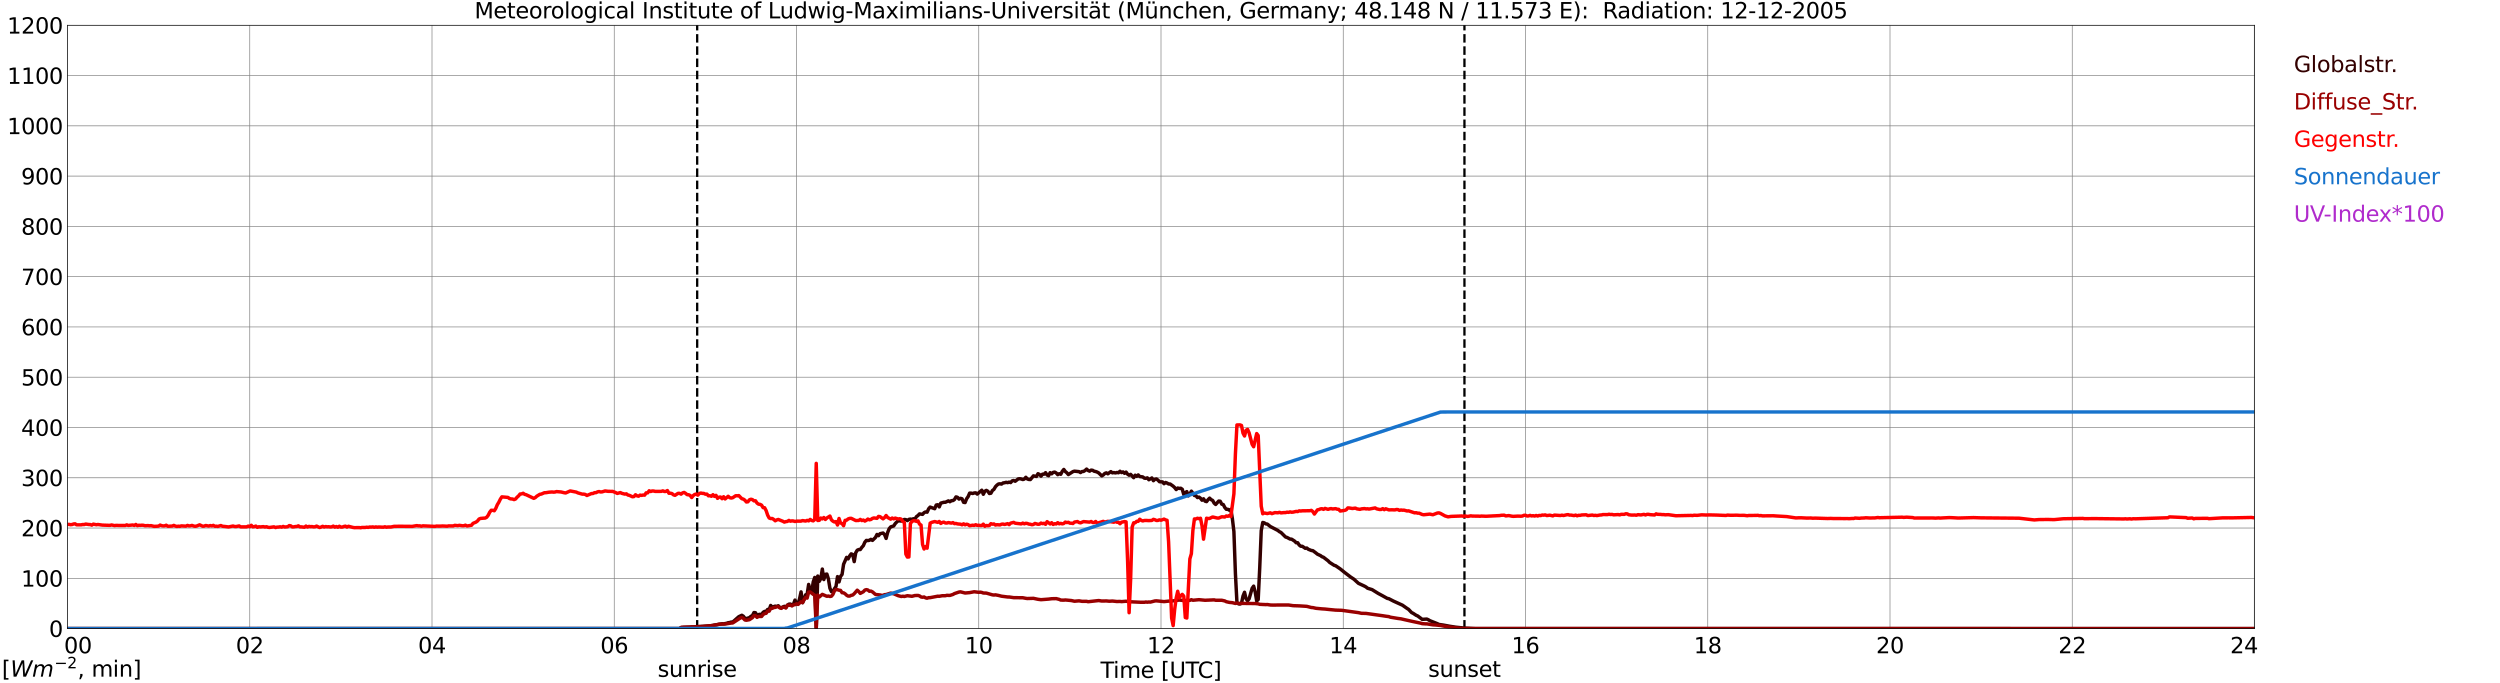 <?xml version="1.0" encoding="utf-8" standalone="no"?>
<!DOCTYPE svg PUBLIC "-//W3C//DTD SVG 1.1//EN"
  "http://www.w3.org/Graphics/SVG/1.1/DTD/svg11.dtd">
<svg xmlns:xlink="http://www.w3.org/1999/xlink" width="1085.4pt" height="296.64pt" viewBox="0 0 1085.4 296.64" xmlns="http://www.w3.org/2000/svg" version="1.1">
 <defs>
  <style type="text/css">*{stroke-linejoin: round; stroke-linecap: butt}</style>
 </defs>
 <g id="figure_1">
  <g id="patch_1">
   <path d="M 0 296.64 
L 1085.4 296.64 
L 1085.4 0 
L 0 0 
z
" style="fill: #ffffff"/>
  </g>
  <g id="axes_1">
   <g id="patch_2">
    <path d="M 29.306 272.909 
L 978.814 272.909 
L 978.814 10.976 
L 29.306 10.976 
z
" style="fill: #ffffff"/>
   </g>
   <g id="patch_3">
    <path d="M 978.814 272.909 
L 978.814 272.909 
L 978.814 10.976 
L 978.814 10.976 
z
" clip-path="url(#p44047211e6)" style="fill: #d3d3d3; opacity: 0.25; stroke: #d3d3d3; stroke-linejoin: miter"/>
   </g>
   <g id="matplotlib.axis_1">
    <g id="xtick_1">
     <g id="line2d_1">
      <path d="M 29.306 272.909 
L 29.306 10.976 
" clip-path="url(#p44047211e6)" style="fill: none; stroke: #808080; stroke-width: 0.3; stroke-linecap: square"/>
     </g>
     <g id="line2d_2"/>
     <g id="text_1">
      <!--    00 -->
      <g transform="translate(18.733 283.627) scale(0.095 -0.095)">
       <defs>
        <path id="DejaVuSans-20" transform="scale(0.016)"/>
        <path id="DejaVuSans-30" d="M 2034 4250 
Q 1547 4250 1301 3770 
Q 1056 3291 1056 2328 
Q 1056 1369 1301 889 
Q 1547 409 2034 409 
Q 2525 409 2770 889 
Q 3016 1369 3016 2328 
Q 3016 3291 2770 3770 
Q 2525 4250 2034 4250 
z
M 2034 4750 
Q 2819 4750 3233 4129 
Q 3647 3509 3647 2328 
Q 3647 1150 3233 529 
Q 2819 -91 2034 -91 
Q 1250 -91 836 529 
Q 422 1150 422 2328 
Q 422 3509 836 4129 
Q 1250 4750 2034 4750 
z
" transform="scale(0.016)"/>
       </defs>
       <use xlink:href="#DejaVuSans-20"/>
       <use xlink:href="#DejaVuSans-20" transform="translate(31.787 0)"/>
       <use xlink:href="#DejaVuSans-20" transform="translate(63.574 0)"/>
       <use xlink:href="#DejaVuSans-30" transform="translate(95.361 0)"/>
       <use xlink:href="#DejaVuSans-30" transform="translate(158.984 0)"/>
      </g>
     </g>
    </g>
    <g id="xtick_2">
     <g id="line2d_3">
      <path d="M 108.431 272.909 
L 108.431 10.976 
" clip-path="url(#p44047211e6)" style="fill: none; stroke: #808080; stroke-width: 0.3; stroke-linecap: square"/>
     </g>
     <g id="line2d_4"/>
     <g id="text_2">
      <!-- 02 -->
      <g transform="translate(102.387 283.627) scale(0.095 -0.095)">
       <defs>
        <path id="DejaVuSans-32" d="M 1228 531 
L 3431 531 
L 3431 0 
L 469 0 
L 469 531 
Q 828 903 1448 1529 
Q 2069 2156 2228 2338 
Q 2531 2678 2651 2914 
Q 2772 3150 2772 3378 
Q 2772 3750 2511 3984 
Q 2250 4219 1831 4219 
Q 1534 4219 1204 4116 
Q 875 4013 500 3803 
L 500 4441 
Q 881 4594 1212 4672 
Q 1544 4750 1819 4750 
Q 2544 4750 2975 4387 
Q 3406 4025 3406 3419 
Q 3406 3131 3298 2873 
Q 3191 2616 2906 2266 
Q 2828 2175 2409 1742 
Q 1991 1309 1228 531 
z
" transform="scale(0.016)"/>
       </defs>
       <use xlink:href="#DejaVuSans-30"/>
       <use xlink:href="#DejaVuSans-32" transform="translate(63.623 0)"/>
      </g>
     </g>
    </g>
    <g id="xtick_3">
     <g id="line2d_5">
      <path d="M 187.557 272.909 
L 187.557 10.976 
" clip-path="url(#p44047211e6)" style="fill: none; stroke: #808080; stroke-width: 0.3; stroke-linecap: square"/>
     </g>
     <g id="line2d_6"/>
     <g id="text_3">
      <!-- 04 -->
      <g transform="translate(181.513 283.627) scale(0.095 -0.095)">
       <defs>
        <path id="DejaVuSans-34" d="M 2419 4116 
L 825 1625 
L 2419 1625 
L 2419 4116 
z
M 2253 4666 
L 3047 4666 
L 3047 1625 
L 3713 1625 
L 3713 1100 
L 3047 1100 
L 3047 0 
L 2419 0 
L 2419 1100 
L 313 1100 
L 313 1709 
L 2253 4666 
z
" transform="scale(0.016)"/>
       </defs>
       <use xlink:href="#DejaVuSans-30"/>
       <use xlink:href="#DejaVuSans-34" transform="translate(63.623 0)"/>
      </g>
     </g>
    </g>
    <g id="xtick_4">
     <g id="line2d_7">
      <path d="M 266.683 272.909 
L 266.683 10.976 
" clip-path="url(#p44047211e6)" style="fill: none; stroke: #808080; stroke-width: 0.3; stroke-linecap: square"/>
     </g>
     <g id="line2d_8"/>
     <g id="text_4">
      <!-- 06 -->
      <g transform="translate(260.638 283.627) scale(0.095 -0.095)">
       <defs>
        <path id="DejaVuSans-36" d="M 2113 2584 
Q 1688 2584 1439 2293 
Q 1191 2003 1191 1497 
Q 1191 994 1439 701 
Q 1688 409 2113 409 
Q 2538 409 2786 701 
Q 3034 994 3034 1497 
Q 3034 2003 2786 2293 
Q 2538 2584 2113 2584 
z
M 3366 4563 
L 3366 3988 
Q 3128 4100 2886 4159 
Q 2644 4219 2406 4219 
Q 1781 4219 1451 3797 
Q 1122 3375 1075 2522 
Q 1259 2794 1537 2939 
Q 1816 3084 2150 3084 
Q 2853 3084 3261 2657 
Q 3669 2231 3669 1497 
Q 3669 778 3244 343 
Q 2819 -91 2113 -91 
Q 1303 -91 875 529 
Q 447 1150 447 2328 
Q 447 3434 972 4092 
Q 1497 4750 2381 4750 
Q 2619 4750 2861 4703 
Q 3103 4656 3366 4563 
z
" transform="scale(0.016)"/>
       </defs>
       <use xlink:href="#DejaVuSans-30"/>
       <use xlink:href="#DejaVuSans-36" transform="translate(63.623 0)"/>
      </g>
     </g>
    </g>
    <g id="xtick_5">
     <g id="line2d_9">
      <path d="M 345.808 272.909 
L 345.808 10.976 
" clip-path="url(#p44047211e6)" style="fill: none; stroke: #808080; stroke-width: 0.3; stroke-linecap: square"/>
     </g>
     <g id="line2d_10"/>
     <g id="text_5">
      <!-- 08 -->
      <g transform="translate(339.764 283.627) scale(0.095 -0.095)">
       <defs>
        <path id="DejaVuSans-38" d="M 2034 2216 
Q 1584 2216 1326 1975 
Q 1069 1734 1069 1313 
Q 1069 891 1326 650 
Q 1584 409 2034 409 
Q 2484 409 2743 651 
Q 3003 894 3003 1313 
Q 3003 1734 2745 1975 
Q 2488 2216 2034 2216 
z
M 1403 2484 
Q 997 2584 770 2862 
Q 544 3141 544 3541 
Q 544 4100 942 4425 
Q 1341 4750 2034 4750 
Q 2731 4750 3128 4425 
Q 3525 4100 3525 3541 
Q 3525 3141 3298 2862 
Q 3072 2584 2669 2484 
Q 3125 2378 3379 2068 
Q 3634 1759 3634 1313 
Q 3634 634 3220 271 
Q 2806 -91 2034 -91 
Q 1263 -91 848 271 
Q 434 634 434 1313 
Q 434 1759 690 2068 
Q 947 2378 1403 2484 
z
M 1172 3481 
Q 1172 3119 1398 2916 
Q 1625 2713 2034 2713 
Q 2441 2713 2670 2916 
Q 2900 3119 2900 3481 
Q 2900 3844 2670 4047 
Q 2441 4250 2034 4250 
Q 1625 4250 1398 4047 
Q 1172 3844 1172 3481 
z
" transform="scale(0.016)"/>
       </defs>
       <use xlink:href="#DejaVuSans-30"/>
       <use xlink:href="#DejaVuSans-38" transform="translate(63.623 0)"/>
      </g>
     </g>
    </g>
    <g id="xtick_6">
     <g id="line2d_11">
      <path d="M 424.934 272.909 
L 424.934 10.976 
" clip-path="url(#p44047211e6)" style="fill: none; stroke: #808080; stroke-width: 0.3; stroke-linecap: square"/>
     </g>
     <g id="line2d_12"/>
     <g id="text_6">
      <!-- 10 -->
      <g transform="translate(418.89 283.627) scale(0.095 -0.095)">
       <defs>
        <path id="DejaVuSans-31" d="M 794 531 
L 1825 531 
L 1825 4091 
L 703 3866 
L 703 4441 
L 1819 4666 
L 2450 4666 
L 2450 531 
L 3481 531 
L 3481 0 
L 794 0 
L 794 531 
z
" transform="scale(0.016)"/>
       </defs>
       <use xlink:href="#DejaVuSans-31"/>
       <use xlink:href="#DejaVuSans-30" transform="translate(63.623 0)"/>
      </g>
     </g>
    </g>
    <g id="xtick_7">
     <g id="line2d_13">
      <path d="M 504.06 272.909 
L 504.06 10.976 
" clip-path="url(#p44047211e6)" style="fill: none; stroke: #808080; stroke-width: 0.3; stroke-linecap: square"/>
     </g>
     <g id="line2d_14"/>
     <g id="text_7">
      <!-- 12 -->
      <g transform="translate(498.015 283.627) scale(0.095 -0.095)">
       <use xlink:href="#DejaVuSans-31"/>
       <use xlink:href="#DejaVuSans-32" transform="translate(63.623 0)"/>
      </g>
     </g>
    </g>
    <g id="xtick_8">
     <g id="line2d_15">
      <path d="M 583.185 272.909 
L 583.185 10.976 
" clip-path="url(#p44047211e6)" style="fill: none; stroke: #808080; stroke-width: 0.3; stroke-linecap: square"/>
     </g>
     <g id="line2d_16"/>
     <g id="text_8">
      <!-- 14 -->
      <g transform="translate(577.141 283.627) scale(0.095 -0.095)">
       <use xlink:href="#DejaVuSans-31"/>
       <use xlink:href="#DejaVuSans-34" transform="translate(63.623 0)"/>
      </g>
     </g>
    </g>
    <g id="xtick_9">
     <g id="line2d_17">
      <path d="M 662.311 272.909 
L 662.311 10.976 
" clip-path="url(#p44047211e6)" style="fill: none; stroke: #808080; stroke-width: 0.3; stroke-linecap: square"/>
     </g>
     <g id="line2d_18"/>
     <g id="text_9">
      <!-- 16 -->
      <g transform="translate(656.267 283.627) scale(0.095 -0.095)">
       <use xlink:href="#DejaVuSans-31"/>
       <use xlink:href="#DejaVuSans-36" transform="translate(63.623 0)"/>
      </g>
     </g>
    </g>
    <g id="xtick_10">
     <g id="line2d_19">
      <path d="M 741.437 272.909 
L 741.437 10.976 
" clip-path="url(#p44047211e6)" style="fill: none; stroke: #808080; stroke-width: 0.3; stroke-linecap: square"/>
     </g>
     <g id="line2d_20"/>
     <g id="text_10">
      <!-- 18 -->
      <g transform="translate(735.392 283.627) scale(0.095 -0.095)">
       <use xlink:href="#DejaVuSans-31"/>
       <use xlink:href="#DejaVuSans-38" transform="translate(63.623 0)"/>
      </g>
     </g>
    </g>
    <g id="xtick_11">
     <g id="line2d_21">
      <path d="M 820.562 272.909 
L 820.562 10.976 
" clip-path="url(#p44047211e6)" style="fill: none; stroke: #808080; stroke-width: 0.3; stroke-linecap: square"/>
     </g>
     <g id="line2d_22"/>
     <g id="text_11">
      <!-- 20 -->
      <g transform="translate(814.518 283.627) scale(0.095 -0.095)">
       <use xlink:href="#DejaVuSans-32"/>
       <use xlink:href="#DejaVuSans-30" transform="translate(63.623 0)"/>
      </g>
     </g>
    </g>
    <g id="xtick_12">
     <g id="line2d_23">
      <path d="M 899.688 272.909 
L 899.688 10.976 
" clip-path="url(#p44047211e6)" style="fill: none; stroke: #808080; stroke-width: 0.3; stroke-linecap: square"/>
     </g>
     <g id="line2d_24"/>
     <g id="text_12">
      <!-- 22 -->
      <g transform="translate(893.644 283.627) scale(0.095 -0.095)">
       <use xlink:href="#DejaVuSans-32"/>
       <use xlink:href="#DejaVuSans-32" transform="translate(63.623 0)"/>
      </g>
     </g>
    </g>
    <g id="xtick_13">
     <g id="line2d_25">
      <path d="M 978.814 272.909 
L 978.814 10.976 
" clip-path="url(#p44047211e6)" style="fill: none; stroke: #808080; stroke-width: 0.3; stroke-linecap: square"/>
     </g>
     <g id="line2d_26"/>
     <g id="text_13">
      <!-- 24    -->
      <g transform="translate(968.241 283.627) scale(0.095 -0.095)">
       <use xlink:href="#DejaVuSans-32"/>
       <use xlink:href="#DejaVuSans-34" transform="translate(63.623 0)"/>
       <use xlink:href="#DejaVuSans-20" transform="translate(127.246 0)"/>
       <use xlink:href="#DejaVuSans-20" transform="translate(159.033 0)"/>
       <use xlink:href="#DejaVuSans-20" transform="translate(190.82 0)"/>
      </g>
     </g>
    </g>
    <g id="text_14">
     <!-- Time [UTC] -->
     <g transform="translate(477.806 294.322) scale(0.095 -0.095)">
      <defs>
       <path id="DejaVuSans-54" d="M -19 4666 
L 3928 4666 
L 3928 4134 
L 2272 4134 
L 2272 0 
L 1638 0 
L 1638 4134 
L -19 4134 
L -19 4666 
z
" transform="scale(0.016)"/>
       <path id="DejaVuSans-69" d="M 603 3500 
L 1178 3500 
L 1178 0 
L 603 0 
L 603 3500 
z
M 603 4863 
L 1178 4863 
L 1178 4134 
L 603 4134 
L 603 4863 
z
" transform="scale(0.016)"/>
       <path id="DejaVuSans-6d" d="M 3328 2828 
Q 3544 3216 3844 3400 
Q 4144 3584 4550 3584 
Q 5097 3584 5394 3201 
Q 5691 2819 5691 2113 
L 5691 0 
L 5113 0 
L 5113 2094 
Q 5113 2597 4934 2840 
Q 4756 3084 4391 3084 
Q 3944 3084 3684 2787 
Q 3425 2491 3425 1978 
L 3425 0 
L 2847 0 
L 2847 2094 
Q 2847 2600 2669 2842 
Q 2491 3084 2119 3084 
Q 1678 3084 1418 2786 
Q 1159 2488 1159 1978 
L 1159 0 
L 581 0 
L 581 3500 
L 1159 3500 
L 1159 2956 
Q 1356 3278 1631 3431 
Q 1906 3584 2284 3584 
Q 2666 3584 2933 3390 
Q 3200 3197 3328 2828 
z
" transform="scale(0.016)"/>
       <path id="DejaVuSans-65" d="M 3597 1894 
L 3597 1613 
L 953 1613 
Q 991 1019 1311 708 
Q 1631 397 2203 397 
Q 2534 397 2845 478 
Q 3156 559 3463 722 
L 3463 178 
Q 3153 47 2828 -22 
Q 2503 -91 2169 -91 
Q 1331 -91 842 396 
Q 353 884 353 1716 
Q 353 2575 817 3079 
Q 1281 3584 2069 3584 
Q 2775 3584 3186 3129 
Q 3597 2675 3597 1894 
z
M 3022 2063 
Q 3016 2534 2758 2815 
Q 2500 3097 2075 3097 
Q 1594 3097 1305 2825 
Q 1016 2553 972 2059 
L 3022 2063 
z
" transform="scale(0.016)"/>
       <path id="DejaVuSans-5b" d="M 550 4863 
L 1875 4863 
L 1875 4416 
L 1125 4416 
L 1125 -397 
L 1875 -397 
L 1875 -844 
L 550 -844 
L 550 4863 
z
" transform="scale(0.016)"/>
       <path id="DejaVuSans-55" d="M 556 4666 
L 1191 4666 
L 1191 1831 
Q 1191 1081 1462 751 
Q 1734 422 2344 422 
Q 2950 422 3222 751 
Q 3494 1081 3494 1831 
L 3494 4666 
L 4128 4666 
L 4128 1753 
Q 4128 841 3676 375 
Q 3225 -91 2344 -91 
Q 1459 -91 1007 375 
Q 556 841 556 1753 
L 556 4666 
z
" transform="scale(0.016)"/>
       <path id="DejaVuSans-43" d="M 4122 4306 
L 4122 3641 
Q 3803 3938 3442 4084 
Q 3081 4231 2675 4231 
Q 1875 4231 1450 3742 
Q 1025 3253 1025 2328 
Q 1025 1406 1450 917 
Q 1875 428 2675 428 
Q 3081 428 3442 575 
Q 3803 722 4122 1019 
L 4122 359 
Q 3791 134 3420 21 
Q 3050 -91 2638 -91 
Q 1578 -91 968 557 
Q 359 1206 359 2328 
Q 359 3453 968 4101 
Q 1578 4750 2638 4750 
Q 3056 4750 3426 4639 
Q 3797 4528 4122 4306 
z
" transform="scale(0.016)"/>
       <path id="DejaVuSans-5d" d="M 1947 4863 
L 1947 -844 
L 622 -844 
L 622 -397 
L 1369 -397 
L 1369 4416 
L 622 4416 
L 622 4863 
L 1947 4863 
z
" transform="scale(0.016)"/>
      </defs>
      <use xlink:href="#DejaVuSans-54"/>
      <use xlink:href="#DejaVuSans-69" transform="translate(57.959 0)"/>
      <use xlink:href="#DejaVuSans-6d" transform="translate(85.742 0)"/>
      <use xlink:href="#DejaVuSans-65" transform="translate(183.154 0)"/>
      <use xlink:href="#DejaVuSans-20" transform="translate(244.678 0)"/>
      <use xlink:href="#DejaVuSans-5b" transform="translate(276.465 0)"/>
      <use xlink:href="#DejaVuSans-55" transform="translate(315.479 0)"/>
      <use xlink:href="#DejaVuSans-54" transform="translate(388.672 0)"/>
      <use xlink:href="#DejaVuSans-43" transform="translate(443.881 0)"/>
      <use xlink:href="#DejaVuSans-5d" transform="translate(513.705 0)"/>
     </g>
    </g>
   </g>
   <g id="matplotlib.axis_2">
    <g id="ytick_1">
     <g id="line2d_27">
      <path d="M 29.306 272.909 
L 978.814 272.909 
" clip-path="url(#p44047211e6)" style="fill: none; stroke: #808080; stroke-width: 0.3; stroke-linecap: square"/>
     </g>
     <g id="line2d_28"/>
     <g id="text_15">
      <!-- 0 -->
      <g transform="translate(21.261 276.518) scale(0.095 -0.095)">
       <use xlink:href="#DejaVuSans-30"/>
      </g>
     </g>
    </g>
    <g id="ytick_2">
     <g id="line2d_29">
      <path d="M 29.306 251.081 
L 978.814 251.081 
" clip-path="url(#p44047211e6)" style="fill: none; stroke: #808080; stroke-width: 0.3; stroke-linecap: square"/>
     </g>
     <g id="line2d_30"/>
     <g id="text_16">
      <!-- 100 -->
      <g transform="translate(9.173 254.69) scale(0.095 -0.095)">
       <use xlink:href="#DejaVuSans-31"/>
       <use xlink:href="#DejaVuSans-30" transform="translate(63.623 0)"/>
       <use xlink:href="#DejaVuSans-30" transform="translate(127.246 0)"/>
      </g>
     </g>
    </g>
    <g id="ytick_3">
     <g id="line2d_31">
      <path d="M 29.306 229.253 
L 978.814 229.253 
" clip-path="url(#p44047211e6)" style="fill: none; stroke: #808080; stroke-width: 0.3; stroke-linecap: square"/>
     </g>
     <g id="line2d_32"/>
     <g id="text_17">
      <!-- 200 -->
      <g transform="translate(9.173 232.863) scale(0.095 -0.095)">
       <use xlink:href="#DejaVuSans-32"/>
       <use xlink:href="#DejaVuSans-30" transform="translate(63.623 0)"/>
       <use xlink:href="#DejaVuSans-30" transform="translate(127.246 0)"/>
      </g>
     </g>
    </g>
    <g id="ytick_4">
     <g id="line2d_33">
      <path d="M 29.306 207.426 
L 978.814 207.426 
" clip-path="url(#p44047211e6)" style="fill: none; stroke: #808080; stroke-width: 0.3; stroke-linecap: square"/>
     </g>
     <g id="line2d_34"/>
     <g id="text_18">
      <!-- 300 -->
      <g transform="translate(9.173 211.035) scale(0.095 -0.095)">
       <defs>
        <path id="DejaVuSans-33" d="M 2597 2516 
Q 3050 2419 3304 2112 
Q 3559 1806 3559 1356 
Q 3559 666 3084 287 
Q 2609 -91 1734 -91 
Q 1441 -91 1130 -33 
Q 819 25 488 141 
L 488 750 
Q 750 597 1062 519 
Q 1375 441 1716 441 
Q 2309 441 2620 675 
Q 2931 909 2931 1356 
Q 2931 1769 2642 2001 
Q 2353 2234 1838 2234 
L 1294 2234 
L 1294 2753 
L 1863 2753 
Q 2328 2753 2575 2939 
Q 2822 3125 2822 3475 
Q 2822 3834 2567 4026 
Q 2313 4219 1838 4219 
Q 1578 4219 1281 4162 
Q 984 4106 628 3988 
L 628 4550 
Q 988 4650 1302 4700 
Q 1616 4750 1894 4750 
Q 2613 4750 3031 4423 
Q 3450 4097 3450 3541 
Q 3450 3153 3228 2886 
Q 3006 2619 2597 2516 
z
" transform="scale(0.016)"/>
       </defs>
       <use xlink:href="#DejaVuSans-33"/>
       <use xlink:href="#DejaVuSans-30" transform="translate(63.623 0)"/>
       <use xlink:href="#DejaVuSans-30" transform="translate(127.246 0)"/>
      </g>
     </g>
    </g>
    <g id="ytick_5">
     <g id="line2d_35">
      <path d="M 29.306 185.598 
L 978.814 185.598 
" clip-path="url(#p44047211e6)" style="fill: none; stroke: #808080; stroke-width: 0.3; stroke-linecap: square"/>
     </g>
     <g id="line2d_36"/>
     <g id="text_19">
      <!-- 400 -->
      <g transform="translate(9.173 189.207) scale(0.095 -0.095)">
       <use xlink:href="#DejaVuSans-34"/>
       <use xlink:href="#DejaVuSans-30" transform="translate(63.623 0)"/>
       <use xlink:href="#DejaVuSans-30" transform="translate(127.246 0)"/>
      </g>
     </g>
    </g>
    <g id="ytick_6">
     <g id="line2d_37">
      <path d="M 29.306 163.77 
L 978.814 163.77 
" clip-path="url(#p44047211e6)" style="fill: none; stroke: #808080; stroke-width: 0.3; stroke-linecap: square"/>
     </g>
     <g id="line2d_38"/>
     <g id="text_20">
      <!-- 500 -->
      <g transform="translate(9.173 167.379) scale(0.095 -0.095)">
       <defs>
        <path id="DejaVuSans-35" d="M 691 4666 
L 3169 4666 
L 3169 4134 
L 1269 4134 
L 1269 2991 
Q 1406 3038 1543 3061 
Q 1681 3084 1819 3084 
Q 2600 3084 3056 2656 
Q 3513 2228 3513 1497 
Q 3513 744 3044 326 
Q 2575 -91 1722 -91 
Q 1428 -91 1123 -41 
Q 819 9 494 109 
L 494 744 
Q 775 591 1075 516 
Q 1375 441 1709 441 
Q 2250 441 2565 725 
Q 2881 1009 2881 1497 
Q 2881 1984 2565 2268 
Q 2250 2553 1709 2553 
Q 1456 2553 1204 2497 
Q 953 2441 691 2322 
L 691 4666 
z
" transform="scale(0.016)"/>
       </defs>
       <use xlink:href="#DejaVuSans-35"/>
       <use xlink:href="#DejaVuSans-30" transform="translate(63.623 0)"/>
       <use xlink:href="#DejaVuSans-30" transform="translate(127.246 0)"/>
      </g>
     </g>
    </g>
    <g id="ytick_7">
     <g id="line2d_39">
      <path d="M 29.306 141.942 
L 978.814 141.942 
" clip-path="url(#p44047211e6)" style="fill: none; stroke: #808080; stroke-width: 0.3; stroke-linecap: square"/>
     </g>
     <g id="line2d_40"/>
     <g id="text_21">
      <!-- 600 -->
      <g transform="translate(9.173 145.551) scale(0.095 -0.095)">
       <use xlink:href="#DejaVuSans-36"/>
       <use xlink:href="#DejaVuSans-30" transform="translate(63.623 0)"/>
       <use xlink:href="#DejaVuSans-30" transform="translate(127.246 0)"/>
      </g>
     </g>
    </g>
    <g id="ytick_8">
     <g id="line2d_41">
      <path d="M 29.306 120.114 
L 978.814 120.114 
" clip-path="url(#p44047211e6)" style="fill: none; stroke: #808080; stroke-width: 0.3; stroke-linecap: square"/>
     </g>
     <g id="line2d_42"/>
     <g id="text_22">
      <!-- 700 -->
      <g transform="translate(9.173 123.724) scale(0.095 -0.095)">
       <defs>
        <path id="DejaVuSans-37" d="M 525 4666 
L 3525 4666 
L 3525 4397 
L 1831 0 
L 1172 0 
L 2766 4134 
L 525 4134 
L 525 4666 
z
" transform="scale(0.016)"/>
       </defs>
       <use xlink:href="#DejaVuSans-37"/>
       <use xlink:href="#DejaVuSans-30" transform="translate(63.623 0)"/>
       <use xlink:href="#DejaVuSans-30" transform="translate(127.246 0)"/>
      </g>
     </g>
    </g>
    <g id="ytick_9">
     <g id="line2d_43">
      <path d="M 29.306 98.287 
L 978.814 98.287 
" clip-path="url(#p44047211e6)" style="fill: none; stroke: #808080; stroke-width: 0.3; stroke-linecap: square"/>
     </g>
     <g id="line2d_44"/>
     <g id="text_23">
      <!-- 800 -->
      <g transform="translate(9.173 101.896) scale(0.095 -0.095)">
       <use xlink:href="#DejaVuSans-38"/>
       <use xlink:href="#DejaVuSans-30" transform="translate(63.623 0)"/>
       <use xlink:href="#DejaVuSans-30" transform="translate(127.246 0)"/>
      </g>
     </g>
    </g>
    <g id="ytick_10">
     <g id="line2d_45">
      <path d="M 29.306 76.459 
L 978.814 76.459 
" clip-path="url(#p44047211e6)" style="fill: none; stroke: #808080; stroke-width: 0.3; stroke-linecap: square"/>
     </g>
     <g id="line2d_46"/>
     <g id="text_24">
      <!-- 900 -->
      <g transform="translate(9.173 80.068) scale(0.095 -0.095)">
       <defs>
        <path id="DejaVuSans-39" d="M 703 97 
L 703 672 
Q 941 559 1184 500 
Q 1428 441 1663 441 
Q 2288 441 2617 861 
Q 2947 1281 2994 2138 
Q 2813 1869 2534 1725 
Q 2256 1581 1919 1581 
Q 1219 1581 811 2004 
Q 403 2428 403 3163 
Q 403 3881 828 4315 
Q 1253 4750 1959 4750 
Q 2769 4750 3195 4129 
Q 3622 3509 3622 2328 
Q 3622 1225 3098 567 
Q 2575 -91 1691 -91 
Q 1453 -91 1209 -44 
Q 966 3 703 97 
z
M 1959 2075 
Q 2384 2075 2632 2365 
Q 2881 2656 2881 3163 
Q 2881 3666 2632 3958 
Q 2384 4250 1959 4250 
Q 1534 4250 1286 3958 
Q 1038 3666 1038 3163 
Q 1038 2656 1286 2365 
Q 1534 2075 1959 2075 
z
" transform="scale(0.016)"/>
       </defs>
       <use xlink:href="#DejaVuSans-39"/>
       <use xlink:href="#DejaVuSans-30" transform="translate(63.623 0)"/>
       <use xlink:href="#DejaVuSans-30" transform="translate(127.246 0)"/>
      </g>
     </g>
    </g>
    <g id="ytick_11">
     <g id="line2d_47">
      <path d="M 29.306 54.631 
L 978.814 54.631 
" clip-path="url(#p44047211e6)" style="fill: none; stroke: #808080; stroke-width: 0.3; stroke-linecap: square"/>
     </g>
     <g id="line2d_48"/>
     <g id="text_25">
      <!-- 1000 -->
      <g transform="translate(3.128 58.24) scale(0.095 -0.095)">
       <use xlink:href="#DejaVuSans-31"/>
       <use xlink:href="#DejaVuSans-30" transform="translate(63.623 0)"/>
       <use xlink:href="#DejaVuSans-30" transform="translate(127.246 0)"/>
       <use xlink:href="#DejaVuSans-30" transform="translate(190.869 0)"/>
      </g>
     </g>
    </g>
    <g id="ytick_12">
     <g id="line2d_49">
      <path d="M 29.306 32.803 
L 978.814 32.803 
" clip-path="url(#p44047211e6)" style="fill: none; stroke: #808080; stroke-width: 0.3; stroke-linecap: square"/>
     </g>
     <g id="line2d_50"/>
     <g id="text_26">
      <!-- 1100 -->
      <g transform="translate(3.128 36.413) scale(0.095 -0.095)">
       <use xlink:href="#DejaVuSans-31"/>
       <use xlink:href="#DejaVuSans-31" transform="translate(63.623 0)"/>
       <use xlink:href="#DejaVuSans-30" transform="translate(127.246 0)"/>
       <use xlink:href="#DejaVuSans-30" transform="translate(190.869 0)"/>
      </g>
     </g>
    </g>
    <g id="ytick_13">
     <g id="line2d_51">
      <path d="M 29.306 10.976 
L 978.814 10.976 
" clip-path="url(#p44047211e6)" style="fill: none; stroke: #808080; stroke-width: 0.3; stroke-linecap: square"/>
     </g>
     <g id="line2d_52"/>
     <g id="text_27">
      <!-- 1200 -->
      <g transform="translate(3.128 14.585) scale(0.095 -0.095)">
       <use xlink:href="#DejaVuSans-31"/>
       <use xlink:href="#DejaVuSans-32" transform="translate(63.623 0)"/>
       <use xlink:href="#DejaVuSans-30" transform="translate(127.246 0)"/>
       <use xlink:href="#DejaVuSans-30" transform="translate(190.869 0)"/>
      </g>
     </g>
    </g>
   </g>
   <g id="line2d_53">
    <path d="M 302.685 272.909 
L 302.685 10.976 
" clip-path="url(#p44047211e6)" style="fill: none; stroke-dasharray: 3.7,1.6; stroke-dashoffset: 0; stroke: #000000"/>
   </g>
   <g id="line2d_54">
    <path d="M 635.804 272.909 
L 635.804 10.976 
" clip-path="url(#p44047211e6)" style="fill: none; stroke-dasharray: 3.7,1.6; stroke-dashoffset: 0; stroke: #000000"/>
   </g>
   <g id="line2d_55">
    <path d="M 29.306 272.909 
L 295.036 272.909 
L 295.696 272.455 
L 298.333 272.372 
L 299.652 272.291 
L 308.224 271.717 
L 313.499 270.816 
L 314.158 270.857 
L 315.477 270.61 
L 316.136 270.366 
L 316.796 270.283 
L 317.455 270.078 
L 318.114 270.078 
L 320.752 267.744 
L 322.071 267.131 
L 322.73 267.539 
L 323.39 268.399 
L 324.049 268.563 
L 325.368 268.155 
L 326.027 267.581 
L 326.686 267.253 
L 327.346 265.941 
L 328.005 266.024 
L 328.665 267.253 
L 329.324 266.843 
L 329.983 266.679 
L 330.643 266.926 
L 331.302 265.861 
L 331.961 265.45 
L 332.621 265.45 
L 333.28 264.59 
L 333.94 264.715 
L 334.599 262.87 
L 335.258 263.567 
L 336.577 263.158 
L 337.236 263.281 
L 337.896 262.995 
L 338.555 263.73 
L 339.215 263.855 
L 340.533 263.239 
L 341.193 263.772 
L 341.852 262.789 
L 342.512 262.298 
L 343.171 262.257 
L 343.83 262.667 
L 344.49 262.338 
L 345.149 260.537 
L 345.808 262.135 
L 346.468 262.257 
L 347.127 260.004 
L 347.787 256.975 
L 348.446 261.683 
L 349.105 260.209 
L 349.765 258.243 
L 350.424 258.038 
L 351.083 253.737 
L 351.743 256.278 
L 352.402 257.138 
L 353.062 252.674 
L 353.721 250.708 
L 354.38 272.909 
L 355.04 250.099 
L 355.699 252.391 
L 356.359 251.203 
L 357.018 247.067 
L 357.677 251.614 
L 358.337 249.361 
L 358.996 249.239 
L 359.655 251.328 
L 360.315 255.381 
L 360.974 256.854 
L 361.634 257.018 
L 362.293 255.586 
L 362.952 254.643 
L 363.612 250.343 
L 364.271 252.637 
L 364.93 250.262 
L 365.59 249.402 
L 366.249 244.98 
L 367.568 241.99 
L 368.227 242.645 
L 368.887 241.374 
L 369.546 240.475 
L 370.206 240.719 
L 370.865 243.832 
L 371.524 239.984 
L 372.184 238.877 
L 372.843 238.591 
L 373.502 238.591 
L 374.162 237.648 
L 374.821 236.91 
L 375.481 235.396 
L 376.14 234.619 
L 376.799 234.699 
L 377.459 234.577 
L 378.118 234.167 
L 378.777 234.619 
L 380.096 233.348 
L 380.756 232.039 
L 381.415 232.571 
L 382.074 231.711 
L 383.393 231.423 
L 384.053 232.119 
L 384.712 233.759 
L 385.371 231.22 
L 386.031 229.581 
L 386.69 228.762 
L 388.009 228.352 
L 388.668 227.328 
L 389.328 226.632 
L 389.987 226.099 
L 391.306 226.224 
L 391.965 225.977 
L 392.624 225.527 
L 393.284 225.608 
L 393.943 226.018 
L 394.603 225.486 
L 395.262 225.364 
L 395.921 225.486 
L 396.581 225.2 
L 397.24 225.322 
L 397.899 224.298 
L 398.559 223.807 
L 399.218 223.111 
L 400.537 223.316 
L 401.196 222.578 
L 401.856 222.251 
L 402.515 222.373 
L 403.175 220.9 
L 403.834 220.162 
L 405.812 220.858 
L 406.471 219.261 
L 407.131 219.138 
L 407.79 220.079 
L 408.45 218.442 
L 409.768 218.073 
L 410.428 218.073 
L 411.746 217.46 
L 412.406 217.826 
L 413.065 217.377 
L 413.725 217.335 
L 414.384 216.886 
L 415.043 215.74 
L 415.703 215.903 
L 416.362 216.68 
L 417.022 216.353 
L 417.681 216.558 
L 418.34 218.073 
L 419 218.195 
L 419.659 216.558 
L 420.318 215.615 
L 420.978 214.1 
L 421.637 214.1 
L 422.297 214.264 
L 422.956 214.02 
L 423.615 213.978 
L 424.275 214.511 
L 426.253 212.832 
L 426.912 214.592 
L 427.572 213.282 
L 428.231 212.913 
L 428.89 213.282 
L 429.55 214.264 
L 430.209 214.142 
L 430.869 212.954 
L 431.528 212.463 
L 432.187 211.315 
L 432.847 210.619 
L 433.506 210.128 
L 434.165 210.047 
L 434.825 210.169 
L 435.484 209.678 
L 436.144 209.595 
L 436.803 209.392 
L 437.462 209.556 
L 438.122 209.309 
L 438.781 209.514 
L 439.44 208.777 
L 440.1 208.613 
L 440.759 208.94 
L 442.078 207.917 
L 442.737 207.836 
L 443.397 207.958 
L 444.056 208.203 
L 444.716 208 
L 445.375 207.22 
L 446.034 207.958 
L 446.694 208.163 
L 447.353 208.203 
L 448.672 206.607 
L 449.991 206.851 
L 450.65 205.664 
L 451.309 205.991 
L 451.969 206.729 
L 452.628 205.869 
L 453.287 205.869 
L 453.947 205.214 
L 454.606 206.238 
L 455.266 206.524 
L 455.925 205.214 
L 456.584 205.705 
L 457.244 205.092 
L 457.903 204.968 
L 458.563 205.337 
L 459.222 206.074 
L 459.881 205.664 
L 460.541 205.911 
L 461.2 204.64 
L 461.859 203.822 
L 462.519 204.723 
L 463.178 205.256 
L 463.838 206.033 
L 465.816 204.763 
L 466.475 204.56 
L 468.453 204.763 
L 469.113 205.173 
L 469.772 204.723 
L 470.431 204.682 
L 471.091 204.271 
L 471.75 203.658 
L 472.409 204.271 
L 473.069 204.56 
L 473.728 204.108 
L 474.388 204.191 
L 475.047 204.599 
L 475.706 204.723 
L 476.366 204.968 
L 477.025 205.337 
L 478.344 206.607 
L 479.003 206.197 
L 479.663 205.542 
L 480.322 205.295 
L 480.981 205.705 
L 482.3 204.763 
L 482.96 205.295 
L 483.619 205.173 
L 484.278 205.337 
L 484.938 205.131 
L 485.597 205.256 
L 486.256 204.599 
L 486.916 205.173 
L 487.575 204.887 
L 488.235 205.5 
L 488.894 204.968 
L 489.553 205.869 
L 490.213 206.319 
L 490.872 205.952 
L 492.191 207.384 
L 492.85 206.319 
L 493.51 206.812 
L 494.169 206.197 
L 494.828 206.893 
L 496.147 207.057 
L 496.807 207.589 
L 497.466 207.672 
L 498.125 207.467 
L 498.785 208.286 
L 500.103 207.508 
L 500.763 208.696 
L 501.422 208.08 
L 502.082 207.958 
L 502.741 208.449 
L 503.4 209.146 
L 504.719 209.228 
L 505.379 210.006 
L 506.038 209.473 
L 506.697 209.72 
L 507.357 210.128 
L 508.016 210.128 
L 509.335 211.071 
L 509.994 211.684 
L 510.654 212.544 
L 511.313 211.889 
L 511.972 212.053 
L 512.632 211.972 
L 513.291 212.422 
L 513.95 214.716 
L 514.61 213.895 
L 515.269 213.446 
L 515.929 215.288 
L 516.588 214.511 
L 517.247 213.24 
L 518.566 215.124 
L 519.226 215.207 
L 519.885 216.026 
L 520.544 215.82 
L 521.204 216.312 
L 521.863 217.172 
L 522.522 216.558 
L 523.182 217.582 
L 523.841 217.787 
L 524.501 216.927 
L 525.16 216.272 
L 525.819 216.927 
L 526.479 217.255 
L 527.138 218.442 
L 527.797 219.016 
L 529.116 217.541 
L 529.776 217.623 
L 530.435 218.892 
L 531.094 219.055 
L 531.754 220.326 
L 532.413 221.103 
L 533.073 221.103 
L 533.732 221.513 
L 534.391 221.144 
L 535.051 225.2 
L 535.71 230.768 
L 536.369 249.075 
L 537.029 261.606 
L 537.688 262.178 
L 538.348 262.261 
L 539.007 261.934 
L 539.666 258.78 
L 540.326 257.143 
L 540.985 259.967 
L 541.644 260.827 
L 542.304 260.009 
L 543.623 255.423 
L 544.282 254.48 
L 544.941 256.937 
L 545.601 260.91 
L 546.26 260.295 
L 546.919 246.576 
L 547.579 230.399 
L 548.238 226.837 
L 548.898 227.001 
L 549.557 227.45 
L 550.216 227.533 
L 551.535 228.598 
L 554.832 230.318 
L 555.491 230.851 
L 556.151 231.178 
L 558.129 233.143 
L 558.788 233.348 
L 560.107 234.044 
L 560.766 234.086 
L 562.085 234.946 
L 562.745 235.642 
L 563.404 235.642 
L 564.063 236.625 
L 564.723 237.157 
L 565.382 237.157 
L 566.701 238.059 
L 567.36 237.934 
L 568.02 238.467 
L 569.338 238.999 
L 569.998 239.082 
L 571.317 240.065 
L 571.976 240.597 
L 573.295 241.211 
L 573.954 241.704 
L 574.613 241.948 
L 575.932 242.972 
L 576.592 243.463 
L 577.251 244.159 
L 579.229 245.43 
L 579.889 245.635 
L 581.867 246.986 
L 583.845 248.584 
L 586.482 250.59 
L 587.801 251.45 
L 589.779 253.251 
L 592.417 254.48 
L 593.076 254.849 
L 593.736 255.381 
L 595.714 255.994 
L 597.032 256.815 
L 598.351 257.634 
L 600.329 258.699 
L 602.307 259.803 
L 602.967 259.928 
L 604.945 260.952 
L 608.901 262.752 
L 610.879 264.145 
L 611.539 264.555 
L 612.858 265.948 
L 613.517 266.275 
L 614.836 267.135 
L 615.495 267.421 
L 617.473 268.895 
L 618.792 268.814 
L 619.451 268.772 
L 620.111 269.058 
L 620.77 269.469 
L 624.067 270.778 
L 624.726 271.106 
L 626.705 271.394 
L 628.023 271.638 
L 629.342 271.885 
L 631.98 272.295 
L 635.936 272.704 
L 640.552 272.909 
L 978.154 272.909 
L 978.154 272.909 
" clip-path="url(#p44047211e6)" style="fill: none; stroke: #330000; stroke-width: 1.5; stroke-linecap: square"/>
   </g>
   <g id="line2d_56">
    <path d="M 29.306 272.909 
L 295.036 272.909 
L 295.696 272.396 
L 297.014 272.271 
L 299.652 272.228 
L 300.311 272.145 
L 300.971 272.186 
L 302.289 272.06 
L 304.927 272.018 
L 308.224 271.682 
L 309.543 271.599 
L 310.202 271.39 
L 310.861 271.348 
L 312.18 271.012 
L 314.818 270.927 
L 317.455 270.508 
L 318.114 270.466 
L 321.411 268.325 
L 322.071 268.074 
L 322.73 268.452 
L 323.39 269.165 
L 324.049 269.29 
L 325.368 269.039 
L 326.686 268.157 
L 327.346 267.275 
L 328.005 267.317 
L 328.665 268.03 
L 329.324 267.653 
L 330.643 267.653 
L 331.302 266.814 
L 331.961 266.393 
L 332.621 266.269 
L 333.28 265.345 
L 333.94 265.345 
L 334.599 264.169 
L 335.258 264.127 
L 335.918 263.791 
L 336.577 263.708 
L 337.236 263.455 
L 337.896 263.372 
L 338.555 263.918 
L 339.215 264.127 
L 339.874 263.623 
L 340.533 263.665 
L 341.193 263.959 
L 341.852 262.741 
L 342.512 262.827 
L 343.171 262.7 
L 343.83 263.078 
L 344.49 262.617 
L 345.149 262.532 
L 345.808 262.154 
L 346.468 262.405 
L 347.787 261.272 
L 348.446 261.609 
L 349.105 260.349 
L 349.765 259.384 
L 350.424 259.677 
L 351.083 257.075 
L 351.743 256.992 
L 353.062 258.04 
L 353.721 258.417 
L 354.38 272.909 
L 355.04 258.343 
L 355.699 259.184 
L 357.018 258.048 
L 358.996 258.889 
L 359.655 258.762 
L 360.315 258.972 
L 360.974 258.847 
L 361.634 258.048 
L 362.293 256.497 
L 362.952 255.951 
L 363.612 256.034 
L 364.271 256.243 
L 364.93 256.328 
L 365.59 257.335 
L 366.249 257.378 
L 366.909 257.797 
L 367.568 258.426 
L 368.227 258.804 
L 368.887 258.804 
L 369.546 258.47 
L 370.206 258.343 
L 370.865 257.756 
L 372.184 256.243 
L 372.843 256.833 
L 373.502 257.629 
L 374.821 256.916 
L 375.481 256.202 
L 376.14 255.992 
L 376.799 256.16 
L 377.459 256.706 
L 378.118 256.621 
L 378.777 256.957 
L 380.096 258.092 
L 382.074 258.302 
L 382.734 258.47 
L 383.393 258.47 
L 384.053 258.175 
L 384.712 258.134 
L 386.69 257.503 
L 388.009 257.797 
L 389.987 258.638 
L 391.306 258.972 
L 391.965 258.847 
L 392.624 258.972 
L 393.943 258.638 
L 395.262 258.804 
L 395.921 258.889 
L 397.24 258.553 
L 398.559 258.511 
L 399.218 258.721 
L 399.878 259.184 
L 400.537 259.308 
L 401.196 259.184 
L 401.856 259.561 
L 402.515 259.729 
L 403.175 259.476 
L 403.834 259.476 
L 405.153 259.225 
L 407.131 258.847 
L 407.79 258.889 
L 409.109 258.638 
L 410.428 258.638 
L 411.087 258.47 
L 412.406 258.511 
L 413.725 258.092 
L 414.384 257.712 
L 416.362 257.042 
L 417.022 256.957 
L 419 257.461 
L 420.978 257.293 
L 422.297 257.042 
L 422.956 256.916 
L 424.934 257.167 
L 425.593 257.084 
L 426.253 257.21 
L 426.912 257.461 
L 428.231 257.503 
L 430.869 258.258 
L 431.528 258.343 
L 432.187 258.258 
L 433.506 258.511 
L 434.825 258.847 
L 436.144 259.015 
L 437.462 259.184 
L 438.122 259.184 
L 440.1 259.476 
L 444.056 259.517 
L 445.375 259.771 
L 446.034 259.854 
L 448.672 259.771 
L 450.65 260.19 
L 451.969 260.358 
L 455.266 260.107 
L 456.584 259.939 
L 458.563 259.895 
L 459.881 260.231 
L 460.541 260.526 
L 461.859 260.567 
L 462.519 260.484 
L 465.156 260.735 
L 466.475 261.03 
L 468.453 260.862 
L 469.772 261.072 
L 471.091 261.072 
L 471.75 261.072 
L 472.409 261.24 
L 477.025 260.735 
L 478.344 260.945 
L 480.322 260.904 
L 481.641 261.03 
L 482.96 260.945 
L 484.938 261.155 
L 486.256 261.113 
L 486.916 261.198 
L 488.894 261.03 
L 490.213 261.24 
L 495.488 261.491 
L 496.807 261.491 
L 497.466 261.366 
L 498.125 261.449 
L 498.785 261.366 
L 499.444 261.408 
L 500.763 261.072 
L 501.422 260.904 
L 502.082 260.862 
L 505.379 261.198 
L 507.357 260.986 
L 508.016 261.03 
L 511.972 260.526 
L 513.95 260.735 
L 516.588 260.653 
L 517.247 260.358 
L 517.907 260.609 
L 520.544 260.358 
L 523.182 260.609 
L 527.138 260.441 
L 527.797 260.609 
L 530.435 260.609 
L 531.754 260.904 
L 532.413 261.24 
L 533.732 261.532 
L 535.051 261.659 
L 536.369 261.995 
L 537.029 261.827 
L 537.688 261.953 
L 544.941 262.036 
L 546.26 262.163 
L 546.919 262.373 
L 549.557 262.499 
L 550.216 262.458 
L 551.535 262.667 
L 552.854 262.709 
L 554.832 262.667 
L 559.448 262.667 
L 561.426 262.96 
L 564.063 263.045 
L 567.36 263.254 
L 568.679 263.591 
L 569.338 263.759 
L 569.998 263.8 
L 571.317 264.095 
L 573.954 264.346 
L 575.273 264.429 
L 577.251 264.64 
L 579.889 264.891 
L 582.526 264.974 
L 589.779 265.983 
L 591.098 266.278 
L 593.076 266.319 
L 600.329 267.325 
L 601.648 267.535 
L 602.967 267.703 
L 603.626 267.956 
L 606.923 268.502 
L 608.242 268.67 
L 610.22 269.13 
L 612.858 269.718 
L 616.814 270.558 
L 617.473 270.767 
L 618.792 270.853 
L 619.451 270.853 
L 622.089 271.272 
L 623.408 271.355 
L 625.386 271.566 
L 626.705 271.817 
L 629.342 272.237 
L 634.617 272.867 
L 978.154 272.909 
L 978.154 272.909 
" clip-path="url(#p44047211e6)" style="fill: none; stroke: #990000; stroke-width: 1.5; stroke-linecap: square"/>
   </g>
   <g id="line2d_57">
    <path d="M 29.306 227.671 
L 29.965 227.669 
L 30.625 227.789 
L 31.284 227.736 
L 31.943 227.492 
L 32.603 227.422 
L 33.262 227.863 
L 35.24 227.861 
L 35.9 227.717 
L 36.559 227.734 
L 37.218 227.527 
L 38.537 227.719 
L 39.197 227.743 
L 39.856 227.987 
L 40.515 227.555 
L 41.834 227.826 
L 42.493 227.712 
L 44.472 227.981 
L 47.768 228.092 
L 48.428 227.911 
L 49.747 228.197 
L 50.406 228.088 
L 51.725 228.14 
L 54.362 228.149 
L 55.022 227.876 
L 55.681 228.12 
L 57.659 227.928 
L 58.319 228.129 
L 58.978 227.704 
L 59.637 228.212 
L 60.297 228.037 
L 60.956 228.092 
L 61.615 228.011 
L 62.275 228.061 
L 62.934 228.249 
L 64.253 228.186 
L 64.912 228.28 
L 65.572 228.216 
L 66.89 228.524 
L 68.209 228.467 
L 68.869 228.417 
L 69.528 227.968 
L 70.187 228.236 
L 70.847 228.332 
L 71.506 228.308 
L 72.166 228.027 
L 72.825 228.487 
L 74.803 228.391 
L 75.462 228.103 
L 76.122 228.402 
L 76.781 228.555 
L 77.441 228.448 
L 78.1 228.513 
L 78.759 228.315 
L 80.737 228.446 
L 81.397 228.11 
L 82.056 228.35 
L 82.716 228.286 
L 83.375 228.101 
L 84.034 228.378 
L 84.694 228.489 
L 85.353 228.404 
L 86.672 227.852 
L 87.991 228.47 
L 88.65 228.422 
L 89.309 228.151 
L 90.628 228.406 
L 91.288 228.168 
L 91.947 228.354 
L 92.606 228.092 
L 93.266 228.511 
L 93.925 228.435 
L 94.584 228.553 
L 95.903 228.164 
L 96.563 228.474 
L 97.881 228.598 
L 99.2 228.777 
L 101.178 228.374 
L 101.838 228.577 
L 102.497 228.607 
L 103.816 228.343 
L 104.475 228.74 
L 107.113 228.74 
L 107.772 228.411 
L 108.431 228.675 
L 109.091 228.059 
L 109.75 228.732 
L 110.41 228.644 
L 111.069 228.404 
L 111.728 228.946 
L 112.388 228.688 
L 113.047 228.767 
L 114.366 228.64 
L 115.025 228.817 
L 115.685 228.677 
L 116.344 228.921 
L 117.003 229 
L 118.982 228.727 
L 119.641 229.046 
L 120.3 228.847 
L 120.96 228.839 
L 121.619 228.705 
L 122.278 228.878 
L 122.938 228.553 
L 123.597 228.81 
L 124.916 228.686 
L 125.575 228.192 
L 126.235 228.308 
L 126.894 228.767 
L 127.553 228.747 
L 128.213 228.601 
L 128.872 228.577 
L 129.532 228.302 
L 130.191 228.749 
L 130.85 228.745 
L 132.169 228.913 
L 132.829 228.398 
L 133.488 228.812 
L 134.147 228.535 
L 134.807 228.655 
L 135.466 228.618 
L 136.125 228.747 
L 136.785 228.714 
L 137.444 228.406 
L 138.763 229.031 
L 139.422 228.825 
L 140.082 228.496 
L 140.741 228.815 
L 141.4 228.605 
L 142.06 228.721 
L 142.719 228.681 
L 143.379 228.797 
L 144.038 228.736 
L 144.697 228.415 
L 145.357 228.863 
L 146.016 228.598 
L 146.676 228.908 
L 147.335 228.474 
L 147.994 228.852 
L 148.654 228.823 
L 149.313 228.57 
L 149.972 228.437 
L 150.632 228.843 
L 151.291 228.485 
L 153.269 228.998 
L 153.929 229.085 
L 155.907 229.055 
L 156.566 229.135 
L 157.226 228.989 
L 158.544 229.007 
L 159.204 228.891 
L 159.863 228.976 
L 160.523 228.804 
L 161.182 228.849 
L 161.841 228.756 
L 162.501 228.928 
L 163.16 228.764 
L 163.819 228.873 
L 164.479 228.804 
L 166.457 228.893 
L 167.116 228.694 
L 167.776 228.906 
L 168.435 228.801 
L 169.754 228.801 
L 171.073 228.518 
L 173.71 228.481 
L 178.985 228.533 
L 180.963 228.197 
L 181.623 228.33 
L 182.282 228.302 
L 182.941 228.478 
L 183.601 228.302 
L 188.876 228.537 
L 189.535 228.398 
L 190.854 228.437 
L 192.173 228.365 
L 194.151 228.459 
L 194.81 228.319 
L 196.788 228.352 
L 197.448 228.079 
L 198.767 228.225 
L 199.426 228.07 
L 200.745 228.269 
L 201.404 228.258 
L 202.063 228.007 
L 202.723 228.376 
L 204.701 228.053 
L 205.36 227.225 
L 206.679 226.667 
L 207.339 226.165 
L 207.998 225.333 
L 208.657 225.078 
L 209.976 224.964 
L 210.635 224.929 
L 211.295 224.578 
L 211.954 223.722 
L 212.614 222.384 
L 213.273 221.537 
L 213.932 221.559 
L 214.592 221.753 
L 215.251 220.719 
L 215.91 219.143 
L 216.57 218.067 
L 217.229 216.72 
L 217.889 215.716 
L 220.526 215.956 
L 221.186 216.434 
L 221.845 216.615 
L 222.504 216.641 
L 223.164 216.903 
L 223.823 216.659 
L 224.482 215.886 
L 225.142 215.299 
L 225.801 214.476 
L 226.461 214.443 
L 227.12 214.155 
L 227.779 214.626 
L 228.439 214.792 
L 231.736 216.355 
L 232.395 216.043 
L 233.054 215.428 
L 234.373 214.609 
L 235.033 214.502 
L 236.351 213.928 
L 237.011 213.908 
L 238.329 213.694 
L 239.648 213.596 
L 240.308 213.673 
L 240.967 213.622 
L 241.626 213.428 
L 243.604 213.598 
L 244.923 213.921 
L 245.583 214.028 
L 247.561 213.149 
L 250.198 213.653 
L 250.858 213.978 
L 252.836 214.546 
L 253.495 214.539 
L 254.155 214.683 
L 254.814 215.12 
L 256.792 214.288 
L 257.451 214.262 
L 258.111 213.9 
L 258.77 213.897 
L 259.43 213.542 
L 260.089 213.409 
L 260.748 213.596 
L 261.408 213.548 
L 262.726 213.147 
L 264.045 213.321 
L 266.023 213.341 
L 267.342 213.88 
L 268.002 214.223 
L 269.32 213.86 
L 269.98 214.186 
L 271.298 214.53 
L 271.958 214.404 
L 272.617 214.928 
L 273.277 215.067 
L 274.595 215.685 
L 275.255 215.576 
L 275.914 214.808 
L 276.573 215.275 
L 277.233 215.434 
L 277.892 214.956 
L 278.552 215.074 
L 279.211 214.923 
L 279.87 214.969 
L 280.53 213.974 
L 281.189 213.983 
L 281.849 213.07 
L 282.508 213.393 
L 283.167 213.155 
L 283.827 213.19 
L 284.486 213.356 
L 287.124 213.33 
L 287.783 213.112 
L 288.442 213.393 
L 289.102 213.363 
L 289.761 212.979 
L 290.42 214.153 
L 291.08 214.129 
L 291.739 214.288 
L 292.399 214.836 
L 293.058 215.052 
L 294.377 214.194 
L 295.036 214.194 
L 295.696 214.539 
L 296.355 213.998 
L 297.014 213.797 
L 297.674 214.205 
L 298.333 214.771 
L 298.992 214.805 
L 299.652 215.113 
L 300.311 216.006 
L 300.971 215.157 
L 301.63 214.666 
L 302.289 214.491 
L 302.949 214.976 
L 303.608 214.266 
L 304.267 214.055 
L 304.927 214.199 
L 305.586 214.227 
L 306.246 214.565 
L 306.905 214.52 
L 307.564 215.253 
L 308.224 215.225 
L 308.883 215.465 
L 309.543 214.777 
L 310.202 215.508 
L 310.861 215.063 
L 311.521 216.357 
L 312.18 215.84 
L 312.839 215.801 
L 313.499 216.517 
L 314.158 215.663 
L 314.818 216.619 
L 316.136 215.469 
L 316.796 216.065 
L 317.455 216.222 
L 318.114 216.089 
L 319.433 215.211 
L 320.093 215.257 
L 320.752 215.17 
L 322.071 216.512 
L 322.73 216.694 
L 323.39 217.156 
L 324.049 217.94 
L 324.708 217.859 
L 325.368 216.99 
L 326.027 216.739 
L 326.686 216.921 
L 327.346 217.449 
L 328.005 217.412 
L 328.665 218.407 
L 329.324 218.885 
L 329.983 218.972 
L 330.643 219.309 
L 331.302 220.391 
L 331.961 220.435 
L 332.621 221.681 
L 333.28 223.654 
L 333.94 224.881 
L 334.599 225.145 
L 335.258 225.095 
L 335.918 225.516 
L 336.577 226.101 
L 337.236 225.735 
L 337.896 225.525 
L 339.874 226.313 
L 340.533 226.68 
L 341.193 226.466 
L 341.852 226.381 
L 342.512 225.944 
L 343.171 226.285 
L 343.83 226.145 
L 344.49 226.204 
L 345.149 226.413 
L 345.808 226.267 
L 347.787 226.245 
L 348.446 226.014 
L 349.765 226.219 
L 350.424 225.929 
L 351.083 226.141 
L 351.743 225.514 
L 352.402 225.962 
L 353.062 226.136 
L 353.721 225.608 
L 354.38 201.181 
L 355.04 225.966 
L 355.699 225.896 
L 356.359 224.914 
L 357.018 225.283 
L 357.677 224.687 
L 358.337 225.527 
L 358.996 224.888 
L 360.315 224.054 
L 360.974 225.706 
L 361.634 226.287 
L 362.293 226.621 
L 362.952 226.453 
L 363.612 227.946 
L 364.271 225.104 
L 364.93 227.068 
L 365.59 227.293 
L 366.249 228.247 
L 366.909 225.918 
L 367.568 225.848 
L 368.227 225.3 
L 368.887 225.067 
L 369.546 225.023 
L 371.524 226.001 
L 372.843 225.962 
L 373.502 225.508 
L 374.162 226.007 
L 374.821 225.778 
L 375.481 226.23 
L 376.14 225.896 
L 376.799 225.353 
L 377.459 225.691 
L 378.118 225.532 
L 378.777 225.067 
L 379.437 224.87 
L 380.756 225.045 
L 381.415 224.207 
L 382.074 224.314 
L 383.393 225.263 
L 384.053 224.707 
L 384.712 223.812 
L 385.371 224.663 
L 386.69 225.396 
L 387.349 224.907 
L 388.009 225.268 
L 388.668 224.94 
L 389.987 225.337 
L 390.646 225.2 
L 391.306 225.416 
L 391.965 226.389 
L 392.624 226.872 
L 393.284 240.578 
L 393.943 241.852 
L 394.603 241.809 
L 395.262 227.298 
L 395.921 226.387 
L 396.581 226.108 
L 397.24 226.099 
L 397.899 226.381 
L 398.559 226.134 
L 399.218 227.555 
L 399.878 227.95 
L 400.537 236.376 
L 401.196 238.349 
L 401.856 237.288 
L 402.515 237.997 
L 403.834 227.136 
L 404.493 226.793 
L 405.812 226.431 
L 407.131 226.791 
L 407.79 226.4 
L 408.45 227.258 
L 409.109 226.828 
L 409.768 226.693 
L 410.428 227.046 
L 411.087 227.09 
L 411.746 226.878 
L 413.065 227.121 
L 413.725 226.894 
L 414.384 227.341 
L 415.043 227.258 
L 415.703 227.466 
L 417.022 227.586 
L 417.681 227.845 
L 418.34 227.428 
L 419 227.848 
L 419.659 227.575 
L 420.318 227.767 
L 420.978 228.245 
L 422.297 228.011 
L 422.956 228.12 
L 423.615 227.815 
L 424.275 228.107 
L 424.934 228.033 
L 425.593 228.171 
L 426.253 228.168 
L 426.912 227.57 
L 427.572 228.483 
L 428.231 228.136 
L 428.89 228.234 
L 429.55 228.138 
L 430.209 227.356 
L 430.869 227.583 
L 431.528 227.476 
L 432.187 227.95 
L 432.847 227.802 
L 434.165 227.902 
L 434.825 227.59 
L 435.484 227.527 
L 436.144 227.717 
L 437.462 227.352 
L 438.122 227.769 
L 438.781 227.132 
L 440.1 226.793 
L 440.759 227.16 
L 442.737 227.385 
L 443.397 227.468 
L 444.056 227.114 
L 444.716 227.426 
L 445.375 227.182 
L 446.034 227.28 
L 446.694 227.542 
L 447.353 227.607 
L 448.012 227.824 
L 448.672 227.684 
L 449.331 227.263 
L 450.65 227.625 
L 451.309 227.562 
L 451.969 227.095 
L 452.628 227.365 
L 453.287 227.201 
L 453.947 227.636 
L 454.606 226.479 
L 455.925 227.479 
L 456.584 226.94 
L 457.244 227.688 
L 457.903 227.359 
L 458.563 227.481 
L 459.222 226.935 
L 459.881 227.42 
L 460.541 227.215 
L 461.2 227.455 
L 461.859 227.265 
L 462.519 226.667 
L 463.178 226.883 
L 463.838 226.752 
L 464.497 227.153 
L 465.156 227.16 
L 465.816 227.287 
L 466.475 226.667 
L 467.794 226.435 
L 468.453 226.854 
L 469.113 227.007 
L 470.431 226.448 
L 473.069 226.689 
L 473.728 226.411 
L 474.388 226.85 
L 475.047 226.859 
L 475.706 226.407 
L 476.366 227.164 
L 479.003 226.35 
L 479.663 226.671 
L 480.981 226.331 
L 482.3 226.518 
L 483.619 226.728 
L 484.278 226.387 
L 484.938 226.747 
L 485.597 226.734 
L 486.256 227.38 
L 486.916 226.728 
L 488.235 226.453 
L 488.894 226.568 
L 489.553 243.391 
L 490.213 266.011 
L 490.872 251.542 
L 491.532 228.847 
L 492.191 226.988 
L 492.85 226.966 
L 493.51 226.337 
L 494.169 226.339 
L 494.828 225.433 
L 495.488 225.931 
L 496.147 226.171 
L 496.807 225.983 
L 497.466 225.949 
L 498.785 226.025 
L 500.103 225.951 
L 500.763 225.477 
L 501.422 225.667 
L 502.082 225.977 
L 502.741 225.946 
L 503.4 225.68 
L 504.06 225.874 
L 505.379 225.37 
L 506.038 225.704 
L 506.697 225.905 
L 507.357 235.254 
L 508.675 268.334 
L 509.335 271.601 
L 509.994 264.612 
L 510.654 259.659 
L 511.313 256.704 
L 511.972 259.614 
L 512.632 258.655 
L 513.291 258.053 
L 513.95 258.812 
L 514.61 268.111 
L 515.269 268.321 
L 516.588 242.666 
L 517.247 240.385 
L 517.907 230.268 
L 518.566 225.3 
L 519.226 225.318 
L 519.885 225.001 
L 520.544 225.185 
L 521.204 225.006 
L 521.863 228.26 
L 522.522 234.086 
L 523.841 224.993 
L 524.501 225.128 
L 525.16 225.089 
L 526.479 224.449 
L 528.457 224.91 
L 529.116 224.931 
L 530.435 224.364 
L 531.754 224.469 
L 532.413 224.008 
L 533.073 224.163 
L 533.732 223.807 
L 534.391 224.263 
L 535.71 214.404 
L 536.369 196.972 
L 537.029 184.504 
L 538.348 184.465 
L 539.007 184.709 
L 539.666 188.056 
L 540.326 189.295 
L 540.985 186.831 
L 541.644 186.408 
L 542.304 187.905 
L 543.623 192.917 
L 544.282 193.96 
L 545.601 188.241 
L 546.26 189.088 
L 547.579 219.771 
L 548.238 223.054 
L 548.898 222.705 
L 550.216 222.965 
L 551.535 222.644 
L 552.195 223.002 
L 553.513 222.552 
L 554.832 222.635 
L 555.491 222.426 
L 556.151 222.683 
L 557.47 222.537 
L 558.129 222.554 
L 558.788 222.362 
L 559.448 222.452 
L 560.107 222.233 
L 560.766 222.406 
L 561.426 222.34 
L 562.745 222.028 
L 563.404 222.122 
L 564.063 221.775 
L 564.723 221.871 
L 565.382 221.779 
L 567.36 221.753 
L 568.679 221.727 
L 569.338 221.583 
L 569.998 222.129 
L 570.657 223.179 
L 571.976 221.363 
L 572.635 221.232 
L 573.295 220.941 
L 573.954 220.856 
L 574.613 221.14 
L 575.273 220.732 
L 576.592 221.146 
L 577.251 220.909 
L 577.91 220.81 
L 578.57 220.97 
L 579.889 220.834 
L 580.548 221.083 
L 581.207 221.129 
L 581.867 221.873 
L 583.845 221.579 
L 584.504 221.312 
L 585.164 220.522 
L 585.823 220.544 
L 587.142 220.771 
L 588.46 220.599 
L 589.12 220.93 
L 590.439 221.142 
L 591.098 220.93 
L 592.417 220.799 
L 593.076 220.952 
L 593.736 220.895 
L 594.395 221.018 
L 597.032 220.518 
L 597.692 220.919 
L 599.011 221.21 
L 599.67 221.186 
L 600.329 220.832 
L 600.989 221.282 
L 601.648 220.887 
L 602.967 221.369 
L 604.286 221.334 
L 605.604 221.384 
L 606.264 221.208 
L 606.923 221.245 
L 607.582 221.585 
L 608.242 221.415 
L 608.901 221.518 
L 609.561 221.485 
L 610.879 221.838 
L 611.539 221.79 
L 614.176 222.663 
L 614.836 222.598 
L 615.495 222.797 
L 616.154 222.797 
L 617.473 223.375 
L 618.133 223.484 
L 620.77 223.2 
L 622.089 223.484 
L 624.067 222.731 
L 624.726 222.668 
L 625.386 222.895 
L 627.364 223.991 
L 628.683 224.384 
L 630.001 224.196 
L 634.617 224.023 
L 635.276 224.117 
L 635.936 224.017 
L 637.255 224.213 
L 638.573 223.958 
L 639.233 224.06 
L 641.87 224.089 
L 642.53 224.137 
L 643.189 224.056 
L 645.167 224.141 
L 651.102 223.847 
L 651.761 223.718 
L 653.08 223.665 
L 653.739 223.993 
L 655.058 223.842 
L 656.377 224.111 
L 657.036 224.178 
L 659.014 224.065 
L 660.333 224.119 
L 660.992 224.041 
L 661.652 223.724 
L 662.311 223.707 
L 662.97 224.03 
L 663.63 223.993 
L 664.289 223.757 
L 664.949 224.006 
L 665.608 223.881 
L 666.267 224.056 
L 666.927 223.805 
L 667.586 224.03 
L 668.246 223.775 
L 668.905 223.849 
L 669.564 223.606 
L 670.224 223.67 
L 670.883 223.543 
L 671.542 223.838 
L 672.861 223.67 
L 674.18 223.973 
L 674.839 223.63 
L 677.477 223.818 
L 678.136 223.657 
L 678.796 223.82 
L 680.114 223.515 
L 680.774 223.427 
L 681.433 223.641 
L 682.092 223.633 
L 683.411 223.855 
L 684.071 223.628 
L 684.73 223.94 
L 685.389 223.716 
L 686.049 223.748 
L 686.708 223.576 
L 688.686 223.502 
L 689.346 223.838 
L 691.324 223.613 
L 691.983 223.807 
L 692.643 223.716 
L 693.302 223.849 
L 694.621 223.602 
L 695.28 223.574 
L 695.939 223.401 
L 697.918 223.414 
L 698.577 223.264 
L 699.236 223.388 
L 699.896 223.334 
L 700.555 223.523 
L 702.533 223.401 
L 703.193 223.55 
L 703.852 223.29 
L 705.171 223.325 
L 705.83 223.054 
L 706.49 223.1 
L 707.149 223.489 
L 708.468 223.639 
L 709.786 223.596 
L 710.446 223.705 
L 711.105 223.445 
L 712.424 223.567 
L 713.743 223.312 
L 714.402 223.576 
L 715.062 223.31 
L 715.721 223.303 
L 716.38 223.441 
L 718.358 223.578 
L 719.018 223.098 
L 719.677 223.294 
L 720.996 223.338 
L 721.655 223.434 
L 722.315 223.408 
L 722.974 223.513 
L 724.293 223.443 
L 727.59 223.916 
L 734.184 223.768 
L 734.843 223.836 
L 735.502 223.685 
L 736.821 223.755 
L 738.799 223.517 
L 740.777 223.604 
L 742.096 223.55 
L 745.393 223.626 
L 749.349 223.792 
L 750.009 223.628 
L 751.327 223.72 
L 753.306 223.687 
L 753.965 223.663 
L 755.284 223.753 
L 757.262 223.742 
L 758.581 223.912 
L 759.24 223.799 
L 762.537 223.768 
L 763.196 223.726 
L 763.856 223.901 
L 764.515 223.829 
L 765.174 223.969 
L 769.79 223.921 
L 771.109 224.015 
L 775.725 224.281 
L 779.681 224.862 
L 781 224.805 
L 782.318 224.818 
L 784.296 224.923 
L 786.275 224.901 
L 786.934 224.979 
L 788.253 224.953 
L 789.572 224.993 
L 793.528 225.121 
L 794.847 225.069 
L 796.165 225.137 
L 797.484 225.126 
L 800.781 225.147 
L 802.1 225.139 
L 802.759 225.193 
L 804.078 225.097 
L 804.737 225.121 
L 805.397 224.912 
L 807.375 225.036 
L 808.034 224.925 
L 809.353 224.894 
L 810.012 224.796 
L 811.99 224.905 
L 813.309 224.853 
L 813.969 224.868 
L 815.287 224.678 
L 815.947 224.779 
L 825.837 224.545 
L 826.497 224.632 
L 827.816 224.538 
L 830.453 224.711 
L 831.112 224.91 
L 839.025 224.879 
L 840.344 224.949 
L 841.663 224.859 
L 842.322 224.929 
L 843.641 224.851 
L 846.278 224.717 
L 847.597 224.763 
L 850.235 224.912 
L 856.828 224.726 
L 860.125 224.833 
L 876.61 224.986 
L 883.204 225.735 
L 885.182 225.577 
L 889.138 225.527 
L 891.775 225.604 
L 895.732 225.228 
L 904.304 225.075 
L 904.963 225.187 
L 909.579 225.154 
L 922.107 225.302 
L 922.766 225.235 
L 923.426 225.324 
L 924.745 225.226 
L 925.404 225.355 
L 926.063 225.222 
L 927.382 225.235 
L 941.229 224.785 
L 941.888 224.412 
L 949.142 224.733 
L 949.801 225.012 
L 951.779 224.886 
L 952.438 225.246 
L 953.098 225.08 
L 958.373 225.025 
L 959.032 225.195 
L 962.329 224.993 
L 964.967 224.838 
L 966.285 224.831 
L 967.604 224.824 
L 968.923 224.842 
L 977.495 224.659 
L 978.154 224.744 
L 978.154 224.744 
" clip-path="url(#p44047211e6)" style="fill: none; stroke: #ff0000; stroke-width: 1.5; stroke-linecap: square"/>
   </g>
   <g id="line2d_58">
    <path d="M 29.306 272.909 
L 340.533 272.859 
L 341.193 272.693 
L 341.852 272.653 
L 351.083 269.606 
L 625.386 178.897 
L 628.023 178.862 
L 978.154 178.862 
L 978.154 178.862 
" clip-path="url(#p44047211e6)" style="fill: none; stroke: #1773cc; stroke-width: 1.5; stroke-linecap: square"/>
   </g>
   <g id="line2d_59">
    <path d="M 0 0 
" clip-path="url(#p44047211e6)" style="fill: none; stroke: #b02bcc; stroke-width: 1.5; stroke-linecap: square"/>
   </g>
   <g id="patch_4">
    <path d="M 29.306 272.909 
L 29.306 10.976 
" style="fill: none; stroke: #000000; stroke-width: 0.3; stroke-linejoin: miter; stroke-linecap: square"/>
   </g>
   <g id="patch_5">
    <path d="M 978.814 272.909 
L 978.814 10.976 
" style="fill: none; stroke: #000000; stroke-width: 0.3; stroke-linejoin: miter; stroke-linecap: square"/>
   </g>
   <g id="patch_6">
    <path d="M 29.306 272.909 
L 978.814 272.909 
" style="fill: none; stroke: #000000; stroke-width: 0.3; stroke-linejoin: miter; stroke-linecap: square"/>
   </g>
   <g id="patch_7">
    <path d="M 29.306 10.976 
L 978.814 10.976 
" style="fill: none; stroke: #000000; stroke-width: 0.3; stroke-linejoin: miter; stroke-linecap: square"/>
   </g>
   <g id="text_28">
    <!-- sunrise -->
    <g transform="translate(285.52 293.863) scale(0.095 -0.095)">
     <defs>
      <path id="DejaVuSans-73" d="M 2834 3397 
L 2834 2853 
Q 2591 2978 2328 3040 
Q 2066 3103 1784 3103 
Q 1356 3103 1142 2972 
Q 928 2841 928 2578 
Q 928 2378 1081 2264 
Q 1234 2150 1697 2047 
L 1894 2003 
Q 2506 1872 2764 1633 
Q 3022 1394 3022 966 
Q 3022 478 2636 193 
Q 2250 -91 1575 -91 
Q 1294 -91 989 -36 
Q 684 19 347 128 
L 347 722 
Q 666 556 975 473 
Q 1284 391 1588 391 
Q 1994 391 2212 530 
Q 2431 669 2431 922 
Q 2431 1156 2273 1281 
Q 2116 1406 1581 1522 
L 1381 1569 
Q 847 1681 609 1914 
Q 372 2147 372 2553 
Q 372 3047 722 3315 
Q 1072 3584 1716 3584 
Q 2034 3584 2315 3537 
Q 2597 3491 2834 3397 
z
" transform="scale(0.016)"/>
      <path id="DejaVuSans-75" d="M 544 1381 
L 544 3500 
L 1119 3500 
L 1119 1403 
Q 1119 906 1312 657 
Q 1506 409 1894 409 
Q 2359 409 2629 706 
Q 2900 1003 2900 1516 
L 2900 3500 
L 3475 3500 
L 3475 0 
L 2900 0 
L 2900 538 
Q 2691 219 2414 64 
Q 2138 -91 1772 -91 
Q 1169 -91 856 284 
Q 544 659 544 1381 
z
M 1991 3584 
L 1991 3584 
z
" transform="scale(0.016)"/>
      <path id="DejaVuSans-6e" d="M 3513 2113 
L 3513 0 
L 2938 0 
L 2938 2094 
Q 2938 2591 2744 2837 
Q 2550 3084 2163 3084 
Q 1697 3084 1428 2787 
Q 1159 2491 1159 1978 
L 1159 0 
L 581 0 
L 581 3500 
L 1159 3500 
L 1159 2956 
Q 1366 3272 1645 3428 
Q 1925 3584 2291 3584 
Q 2894 3584 3203 3211 
Q 3513 2838 3513 2113 
z
" transform="scale(0.016)"/>
      <path id="DejaVuSans-72" d="M 2631 2963 
Q 2534 3019 2420 3045 
Q 2306 3072 2169 3072 
Q 1681 3072 1420 2755 
Q 1159 2438 1159 1844 
L 1159 0 
L 581 0 
L 581 3500 
L 1159 3500 
L 1159 2956 
Q 1341 3275 1631 3429 
Q 1922 3584 2338 3584 
Q 2397 3584 2469 3576 
Q 2541 3569 2628 3553 
L 2631 2963 
z
" transform="scale(0.016)"/>
     </defs>
     <use xlink:href="#DejaVuSans-73"/>
     <use xlink:href="#DejaVuSans-75" transform="translate(52.1 0)"/>
     <use xlink:href="#DejaVuSans-6e" transform="translate(115.479 0)"/>
     <use xlink:href="#DejaVuSans-72" transform="translate(178.857 0)"/>
     <use xlink:href="#DejaVuSans-69" transform="translate(219.971 0)"/>
     <use xlink:href="#DejaVuSans-73" transform="translate(247.754 0)"/>
     <use xlink:href="#DejaVuSans-65" transform="translate(299.854 0)"/>
    </g>
   </g>
   <g id="text_29">
    <!-- sunset -->
    <g transform="translate(620.05 293.863) scale(0.095 -0.095)">
     <defs>
      <path id="DejaVuSans-74" d="M 1172 4494 
L 1172 3500 
L 2356 3500 
L 2356 3053 
L 1172 3053 
L 1172 1153 
Q 1172 725 1289 603 
Q 1406 481 1766 481 
L 2356 481 
L 2356 0 
L 1766 0 
Q 1100 0 847 248 
Q 594 497 594 1153 
L 594 3053 
L 172 3053 
L 172 3500 
L 594 3500 
L 594 4494 
L 1172 4494 
z
" transform="scale(0.016)"/>
     </defs>
     <use xlink:href="#DejaVuSans-73"/>
     <use xlink:href="#DejaVuSans-75" transform="translate(52.1 0)"/>
     <use xlink:href="#DejaVuSans-6e" transform="translate(115.479 0)"/>
     <use xlink:href="#DejaVuSans-73" transform="translate(178.857 0)"/>
     <use xlink:href="#DejaVuSans-65" transform="translate(230.957 0)"/>
     <use xlink:href="#DejaVuSans-74" transform="translate(292.48 0)"/>
    </g>
   </g>
   <g id="text_30">
    <!-- [$Wm^{-2}$, min] -->
    <g transform="translate(0.821 293.863) scale(0.095 -0.095)">
     <defs>
      <path id="DejaVuSans-Oblique-57" d="M 616 4666 
L 1228 4666 
L 1453 697 
L 3213 4666 
L 3916 4666 
L 4147 697 
L 5888 4666 
L 6528 4666 
L 4453 0 
L 3659 0 
L 3444 3891 
L 1697 0 
L 903 0 
L 616 4666 
z
" transform="scale(0.016)"/>
      <path id="DejaVuSans-Oblique-6d" d="M 5747 2113 
L 5338 0 
L 4763 0 
L 5166 2094 
Q 5191 2228 5203 2325 
Q 5216 2422 5216 2491 
Q 5216 2772 5059 2928 
Q 4903 3084 4622 3084 
Q 4203 3084 3875 2770 
Q 3547 2456 3450 1953 
L 3066 0 
L 2491 0 
L 2900 2094 
Q 2925 2209 2937 2307 
Q 2950 2406 2950 2484 
Q 2950 2769 2794 2926 
Q 2638 3084 2363 3084 
Q 1938 3084 1609 2770 
Q 1281 2456 1184 1953 
L 800 0 
L 225 0 
L 909 3500 
L 1484 3500 
L 1375 2956 
Q 1609 3263 1923 3423 
Q 2238 3584 2597 3584 
Q 2978 3584 3223 3384 
Q 3469 3184 3519 2828 
Q 3781 3197 4126 3390 
Q 4472 3584 4856 3584 
Q 5306 3584 5551 3325 
Q 5797 3066 5797 2591 
Q 5797 2488 5784 2364 
Q 5772 2241 5747 2113 
z
" transform="scale(0.016)"/>
      <path id="DejaVuSans-2212" d="M 678 2272 
L 4684 2272 
L 4684 1741 
L 678 1741 
L 678 2272 
z
" transform="scale(0.016)"/>
      <path id="DejaVuSans-2c" d="M 750 794 
L 1409 794 
L 1409 256 
L 897 -744 
L 494 -744 
L 750 256 
L 750 794 
z
" transform="scale(0.016)"/>
     </defs>
     <use xlink:href="#DejaVuSans-5b" transform="translate(0 0.766)"/>
     <use xlink:href="#DejaVuSans-Oblique-57" transform="translate(39.014 0.766)"/>
     <use xlink:href="#DejaVuSans-Oblique-6d" transform="translate(137.891 0.766)"/>
     <use xlink:href="#DejaVuSans-2212" transform="translate(239.953 39.047) scale(0.7)"/>
     <use xlink:href="#DejaVuSans-32" transform="translate(298.605 39.047) scale(0.7)"/>
     <use xlink:href="#DejaVuSans-2c" transform="translate(345.875 0.766)"/>
     <use xlink:href="#DejaVuSans-20" transform="translate(377.663 0.766)"/>
     <use xlink:href="#DejaVuSans-6d" transform="translate(409.45 0.766)"/>
     <use xlink:href="#DejaVuSans-69" transform="translate(506.862 0.766)"/>
     <use xlink:href="#DejaVuSans-6e" transform="translate(534.645 0.766)"/>
     <use xlink:href="#DejaVuSans-5d" transform="translate(598.024 0.766)"/>
    </g>
   </g>
   <g id="text_31">
    <!-- Globalstr. -->
    <g style="fill: #330000" transform="translate(995.905 31.291) scale(0.095 -0.095)">
     <defs>
      <path id="DejaVuSans-47" d="M 3809 666 
L 3809 1919 
L 2778 1919 
L 2778 2438 
L 4434 2438 
L 4434 434 
Q 4069 175 3628 42 
Q 3188 -91 2688 -91 
Q 1594 -91 976 548 
Q 359 1188 359 2328 
Q 359 3472 976 4111 
Q 1594 4750 2688 4750 
Q 3144 4750 3555 4637 
Q 3966 4525 4313 4306 
L 4313 3634 
Q 3963 3931 3569 4081 
Q 3175 4231 2741 4231 
Q 1884 4231 1454 3753 
Q 1025 3275 1025 2328 
Q 1025 1384 1454 906 
Q 1884 428 2741 428 
Q 3075 428 3337 486 
Q 3600 544 3809 666 
z
" transform="scale(0.016)"/>
      <path id="DejaVuSans-6c" d="M 603 4863 
L 1178 4863 
L 1178 0 
L 603 0 
L 603 4863 
z
" transform="scale(0.016)"/>
      <path id="DejaVuSans-6f" d="M 1959 3097 
Q 1497 3097 1228 2736 
Q 959 2375 959 1747 
Q 959 1119 1226 758 
Q 1494 397 1959 397 
Q 2419 397 2687 759 
Q 2956 1122 2956 1747 
Q 2956 2369 2687 2733 
Q 2419 3097 1959 3097 
z
M 1959 3584 
Q 2709 3584 3137 3096 
Q 3566 2609 3566 1747 
Q 3566 888 3137 398 
Q 2709 -91 1959 -91 
Q 1206 -91 779 398 
Q 353 888 353 1747 
Q 353 2609 779 3096 
Q 1206 3584 1959 3584 
z
" transform="scale(0.016)"/>
      <path id="DejaVuSans-62" d="M 3116 1747 
Q 3116 2381 2855 2742 
Q 2594 3103 2138 3103 
Q 1681 3103 1420 2742 
Q 1159 2381 1159 1747 
Q 1159 1113 1420 752 
Q 1681 391 2138 391 
Q 2594 391 2855 752 
Q 3116 1113 3116 1747 
z
M 1159 2969 
Q 1341 3281 1617 3432 
Q 1894 3584 2278 3584 
Q 2916 3584 3314 3078 
Q 3713 2572 3713 1747 
Q 3713 922 3314 415 
Q 2916 -91 2278 -91 
Q 1894 -91 1617 61 
Q 1341 213 1159 525 
L 1159 0 
L 581 0 
L 581 4863 
L 1159 4863 
L 1159 2969 
z
" transform="scale(0.016)"/>
      <path id="DejaVuSans-61" d="M 2194 1759 
Q 1497 1759 1228 1600 
Q 959 1441 959 1056 
Q 959 750 1161 570 
Q 1363 391 1709 391 
Q 2188 391 2477 730 
Q 2766 1069 2766 1631 
L 2766 1759 
L 2194 1759 
z
M 3341 1997 
L 3341 0 
L 2766 0 
L 2766 531 
Q 2569 213 2275 61 
Q 1981 -91 1556 -91 
Q 1019 -91 701 211 
Q 384 513 384 1019 
Q 384 1609 779 1909 
Q 1175 2209 1959 2209 
L 2766 2209 
L 2766 2266 
Q 2766 2663 2505 2880 
Q 2244 3097 1772 3097 
Q 1472 3097 1187 3025 
Q 903 2953 641 2809 
L 641 3341 
Q 956 3463 1253 3523 
Q 1550 3584 1831 3584 
Q 2591 3584 2966 3190 
Q 3341 2797 3341 1997 
z
" transform="scale(0.016)"/>
      <path id="DejaVuSans-2e" d="M 684 794 
L 1344 794 
L 1344 0 
L 684 0 
L 684 794 
z
" transform="scale(0.016)"/>
     </defs>
     <use xlink:href="#DejaVuSans-47"/>
     <use xlink:href="#DejaVuSans-6c" transform="translate(77.49 0)"/>
     <use xlink:href="#DejaVuSans-6f" transform="translate(105.273 0)"/>
     <use xlink:href="#DejaVuSans-62" transform="translate(166.455 0)"/>
     <use xlink:href="#DejaVuSans-61" transform="translate(229.932 0)"/>
     <use xlink:href="#DejaVuSans-6c" transform="translate(291.211 0)"/>
     <use xlink:href="#DejaVuSans-73" transform="translate(318.994 0)"/>
     <use xlink:href="#DejaVuSans-74" transform="translate(371.094 0)"/>
     <use xlink:href="#DejaVuSans-72" transform="translate(410.303 0)"/>
     <use xlink:href="#DejaVuSans-2e" transform="translate(442.291 0)"/>
    </g>
   </g>
   <g id="text_32">
    <!-- Diffuse_Str. -->
    <g style="fill: #990000" transform="translate(995.905 47.531) scale(0.095 -0.095)">
     <defs>
      <path id="DejaVuSans-44" d="M 1259 4147 
L 1259 519 
L 2022 519 
Q 2988 519 3436 956 
Q 3884 1394 3884 2338 
Q 3884 3275 3436 3711 
Q 2988 4147 2022 4147 
L 1259 4147 
z
M 628 4666 
L 1925 4666 
Q 3281 4666 3915 4102 
Q 4550 3538 4550 2338 
Q 4550 1131 3912 565 
Q 3275 0 1925 0 
L 628 0 
L 628 4666 
z
" transform="scale(0.016)"/>
      <path id="DejaVuSans-66" d="M 2375 4863 
L 2375 4384 
L 1825 4384 
Q 1516 4384 1395 4259 
Q 1275 4134 1275 3809 
L 1275 3500 
L 2222 3500 
L 2222 3053 
L 1275 3053 
L 1275 0 
L 697 0 
L 697 3053 
L 147 3053 
L 147 3500 
L 697 3500 
L 697 3744 
Q 697 4328 969 4595 
Q 1241 4863 1831 4863 
L 2375 4863 
z
" transform="scale(0.016)"/>
      <path id="DejaVuSans-5f" d="M 3263 -1063 
L 3263 -1509 
L -63 -1509 
L -63 -1063 
L 3263 -1063 
z
" transform="scale(0.016)"/>
      <path id="DejaVuSans-53" d="M 3425 4513 
L 3425 3897 
Q 3066 4069 2747 4153 
Q 2428 4238 2131 4238 
Q 1616 4238 1336 4038 
Q 1056 3838 1056 3469 
Q 1056 3159 1242 3001 
Q 1428 2844 1947 2747 
L 2328 2669 
Q 3034 2534 3370 2195 
Q 3706 1856 3706 1288 
Q 3706 609 3251 259 
Q 2797 -91 1919 -91 
Q 1588 -91 1214 -16 
Q 841 59 441 206 
L 441 856 
Q 825 641 1194 531 
Q 1563 422 1919 422 
Q 2459 422 2753 634 
Q 3047 847 3047 1241 
Q 3047 1584 2836 1778 
Q 2625 1972 2144 2069 
L 1759 2144 
Q 1053 2284 737 2584 
Q 422 2884 422 3419 
Q 422 4038 858 4394 
Q 1294 4750 2059 4750 
Q 2388 4750 2728 4690 
Q 3069 4631 3425 4513 
z
" transform="scale(0.016)"/>
     </defs>
     <use xlink:href="#DejaVuSans-44"/>
     <use xlink:href="#DejaVuSans-69" transform="translate(77.002 0)"/>
     <use xlink:href="#DejaVuSans-66" transform="translate(104.785 0)"/>
     <use xlink:href="#DejaVuSans-66" transform="translate(139.99 0)"/>
     <use xlink:href="#DejaVuSans-75" transform="translate(175.195 0)"/>
     <use xlink:href="#DejaVuSans-73" transform="translate(238.574 0)"/>
     <use xlink:href="#DejaVuSans-65" transform="translate(290.674 0)"/>
     <use xlink:href="#DejaVuSans-5f" transform="translate(352.197 0)"/>
     <use xlink:href="#DejaVuSans-53" transform="translate(402.197 0)"/>
     <use xlink:href="#DejaVuSans-74" transform="translate(465.674 0)"/>
     <use xlink:href="#DejaVuSans-72" transform="translate(504.883 0)"/>
     <use xlink:href="#DejaVuSans-2e" transform="translate(536.871 0)"/>
    </g>
   </g>
   <g id="text_33">
    <!-- Gegenstr. -->
    <g style="fill: #ff0000" transform="translate(995.905 63.771) scale(0.095 -0.095)">
     <defs>
      <path id="DejaVuSans-67" d="M 2906 1791 
Q 2906 2416 2648 2759 
Q 2391 3103 1925 3103 
Q 1463 3103 1205 2759 
Q 947 2416 947 1791 
Q 947 1169 1205 825 
Q 1463 481 1925 481 
Q 2391 481 2648 825 
Q 2906 1169 2906 1791 
z
M 3481 434 
Q 3481 -459 3084 -895 
Q 2688 -1331 1869 -1331 
Q 1566 -1331 1297 -1286 
Q 1028 -1241 775 -1147 
L 775 -588 
Q 1028 -725 1275 -790 
Q 1522 -856 1778 -856 
Q 2344 -856 2625 -561 
Q 2906 -266 2906 331 
L 2906 616 
Q 2728 306 2450 153 
Q 2172 0 1784 0 
Q 1141 0 747 490 
Q 353 981 353 1791 
Q 353 2603 747 3093 
Q 1141 3584 1784 3584 
Q 2172 3584 2450 3431 
Q 2728 3278 2906 2969 
L 2906 3500 
L 3481 3500 
L 3481 434 
z
" transform="scale(0.016)"/>
     </defs>
     <use xlink:href="#DejaVuSans-47"/>
     <use xlink:href="#DejaVuSans-65" transform="translate(77.49 0)"/>
     <use xlink:href="#DejaVuSans-67" transform="translate(139.014 0)"/>
     <use xlink:href="#DejaVuSans-65" transform="translate(202.49 0)"/>
     <use xlink:href="#DejaVuSans-6e" transform="translate(264.014 0)"/>
     <use xlink:href="#DejaVuSans-73" transform="translate(327.393 0)"/>
     <use xlink:href="#DejaVuSans-74" transform="translate(379.492 0)"/>
     <use xlink:href="#DejaVuSans-72" transform="translate(418.701 0)"/>
     <use xlink:href="#DejaVuSans-2e" transform="translate(450.689 0)"/>
    </g>
   </g>
   <g id="text_34">
    <!-- Sonnendauer -->
    <g style="fill: #1773cc" transform="translate(995.905 80.01) scale(0.095 -0.095)">
     <defs>
      <path id="DejaVuSans-64" d="M 2906 2969 
L 2906 4863 
L 3481 4863 
L 3481 0 
L 2906 0 
L 2906 525 
Q 2725 213 2448 61 
Q 2172 -91 1784 -91 
Q 1150 -91 751 415 
Q 353 922 353 1747 
Q 353 2572 751 3078 
Q 1150 3584 1784 3584 
Q 2172 3584 2448 3432 
Q 2725 3281 2906 2969 
z
M 947 1747 
Q 947 1113 1208 752 
Q 1469 391 1925 391 
Q 2381 391 2643 752 
Q 2906 1113 2906 1747 
Q 2906 2381 2643 2742 
Q 2381 3103 1925 3103 
Q 1469 3103 1208 2742 
Q 947 2381 947 1747 
z
" transform="scale(0.016)"/>
     </defs>
     <use xlink:href="#DejaVuSans-53"/>
     <use xlink:href="#DejaVuSans-6f" transform="translate(63.477 0)"/>
     <use xlink:href="#DejaVuSans-6e" transform="translate(124.658 0)"/>
     <use xlink:href="#DejaVuSans-6e" transform="translate(188.037 0)"/>
     <use xlink:href="#DejaVuSans-65" transform="translate(251.416 0)"/>
     <use xlink:href="#DejaVuSans-6e" transform="translate(312.939 0)"/>
     <use xlink:href="#DejaVuSans-64" transform="translate(376.318 0)"/>
     <use xlink:href="#DejaVuSans-61" transform="translate(439.795 0)"/>
     <use xlink:href="#DejaVuSans-75" transform="translate(501.074 0)"/>
     <use xlink:href="#DejaVuSans-65" transform="translate(564.453 0)"/>
     <use xlink:href="#DejaVuSans-72" transform="translate(625.977 0)"/>
    </g>
   </g>
   <g id="text_35">
    <!-- UV-Index*100 -->
    <g style="fill: #b02bcc" transform="translate(995.905 96.25) scale(0.095 -0.095)">
     <defs>
      <path id="DejaVuSans-56" d="M 1831 0 
L 50 4666 
L 709 4666 
L 2188 738 
L 3669 4666 
L 4325 4666 
L 2547 0 
L 1831 0 
z
" transform="scale(0.016)"/>
      <path id="DejaVuSans-2d" d="M 313 2009 
L 1997 2009 
L 1997 1497 
L 313 1497 
L 313 2009 
z
" transform="scale(0.016)"/>
      <path id="DejaVuSans-49" d="M 628 4666 
L 1259 4666 
L 1259 0 
L 628 0 
L 628 4666 
z
" transform="scale(0.016)"/>
      <path id="DejaVuSans-78" d="M 3513 3500 
L 2247 1797 
L 3578 0 
L 2900 0 
L 1881 1375 
L 863 0 
L 184 0 
L 1544 1831 
L 300 3500 
L 978 3500 
L 1906 2253 
L 2834 3500 
L 3513 3500 
z
" transform="scale(0.016)"/>
      <path id="DejaVuSans-2a" d="M 3009 3897 
L 1888 3291 
L 3009 2681 
L 2828 2375 
L 1778 3009 
L 1778 1831 
L 1422 1831 
L 1422 3009 
L 372 2375 
L 191 2681 
L 1313 3291 
L 191 3897 
L 372 4206 
L 1422 3572 
L 1422 4750 
L 1778 4750 
L 1778 3572 
L 2828 4206 
L 3009 3897 
z
" transform="scale(0.016)"/>
     </defs>
     <use xlink:href="#DejaVuSans-55"/>
     <use xlink:href="#DejaVuSans-56" transform="translate(73.193 0)"/>
     <use xlink:href="#DejaVuSans-2d" transform="translate(135.727 0)"/>
     <use xlink:href="#DejaVuSans-49" transform="translate(171.811 0)"/>
     <use xlink:href="#DejaVuSans-6e" transform="translate(201.303 0)"/>
     <use xlink:href="#DejaVuSans-64" transform="translate(264.682 0)"/>
     <use xlink:href="#DejaVuSans-65" transform="translate(328.158 0)"/>
     <use xlink:href="#DejaVuSans-78" transform="translate(387.932 0)"/>
     <use xlink:href="#DejaVuSans-2a" transform="translate(447.111 0)"/>
     <use xlink:href="#DejaVuSans-31" transform="translate(497.111 0)"/>
     <use xlink:href="#DejaVuSans-30" transform="translate(560.734 0)"/>
     <use xlink:href="#DejaVuSans-30" transform="translate(624.357 0)"/>
    </g>
   </g>
   <g id="text_36">
    <!-- Meteorological Institute of Ludwig-Maximilians-Universität (München, Germany; 48.148 N / 11.573 E):  Radiation: 12-12-2005 -->
    <g transform="translate(206.01 7.976) scale(0.095 -0.095)">
     <defs>
      <path id="DejaVuSans-4d" d="M 628 4666 
L 1569 4666 
L 2759 1491 
L 3956 4666 
L 4897 4666 
L 4897 0 
L 4281 0 
L 4281 4097 
L 3078 897 
L 2444 897 
L 1241 4097 
L 1241 0 
L 628 0 
L 628 4666 
z
" transform="scale(0.016)"/>
      <path id="DejaVuSans-63" d="M 3122 3366 
L 3122 2828 
Q 2878 2963 2633 3030 
Q 2388 3097 2138 3097 
Q 1578 3097 1268 2742 
Q 959 2388 959 1747 
Q 959 1106 1268 751 
Q 1578 397 2138 397 
Q 2388 397 2633 464 
Q 2878 531 3122 666 
L 3122 134 
Q 2881 22 2623 -34 
Q 2366 -91 2075 -91 
Q 1284 -91 818 406 
Q 353 903 353 1747 
Q 353 2603 823 3093 
Q 1294 3584 2113 3584 
Q 2378 3584 2631 3529 
Q 2884 3475 3122 3366 
z
" transform="scale(0.016)"/>
      <path id="DejaVuSans-4c" d="M 628 4666 
L 1259 4666 
L 1259 531 
L 3531 531 
L 3531 0 
L 628 0 
L 628 4666 
z
" transform="scale(0.016)"/>
      <path id="DejaVuSans-77" d="M 269 3500 
L 844 3500 
L 1563 769 
L 2278 3500 
L 2956 3500 
L 3675 769 
L 4391 3500 
L 4966 3500 
L 4050 0 
L 3372 0 
L 2619 2869 
L 1863 0 
L 1184 0 
L 269 3500 
z
" transform="scale(0.016)"/>
      <path id="DejaVuSans-76" d="M 191 3500 
L 800 3500 
L 1894 563 
L 2988 3500 
L 3597 3500 
L 2284 0 
L 1503 0 
L 191 3500 
z
" transform="scale(0.016)"/>
      <path id="DejaVuSans-e4" d="M 2194 1759 
Q 1497 1759 1228 1600 
Q 959 1441 959 1056 
Q 959 750 1161 570 
Q 1363 391 1709 391 
Q 2188 391 2477 730 
Q 2766 1069 2766 1631 
L 2766 1759 
L 2194 1759 
z
M 3341 1997 
L 3341 0 
L 2766 0 
L 2766 531 
Q 2569 213 2275 61 
Q 1981 -91 1556 -91 
Q 1019 -91 701 211 
Q 384 513 384 1019 
Q 384 1609 779 1909 
Q 1175 2209 1959 2209 
L 2766 2209 
L 2766 2266 
Q 2766 2663 2505 2880 
Q 2244 3097 1772 3097 
Q 1472 3097 1187 3025 
Q 903 2953 641 2809 
L 641 3341 
Q 956 3463 1253 3523 
Q 1550 3584 1831 3584 
Q 2591 3584 2966 3190 
Q 3341 2797 3341 1997 
z
M 2150 4850 
L 2784 4850 
L 2784 4219 
L 2150 4219 
L 2150 4850 
z
M 928 4850 
L 1562 4850 
L 1562 4219 
L 928 4219 
L 928 4850 
z
" transform="scale(0.016)"/>
      <path id="DejaVuSans-28" d="M 1984 4856 
Q 1566 4138 1362 3434 
Q 1159 2731 1159 2009 
Q 1159 1288 1364 580 
Q 1569 -128 1984 -844 
L 1484 -844 
Q 1016 -109 783 600 
Q 550 1309 550 2009 
Q 550 2706 781 3412 
Q 1013 4119 1484 4856 
L 1984 4856 
z
" transform="scale(0.016)"/>
      <path id="DejaVuSans-fc" d="M 544 1381 
L 544 3500 
L 1119 3500 
L 1119 1403 
Q 1119 906 1312 657 
Q 1506 409 1894 409 
Q 2359 409 2629 706 
Q 2900 1003 2900 1516 
L 2900 3500 
L 3475 3500 
L 3475 0 
L 2900 0 
L 2900 538 
Q 2691 219 2414 64 
Q 2138 -91 1772 -91 
Q 1169 -91 856 284 
Q 544 659 544 1381 
z
M 1991 3584 
L 1991 3584 
z
M 2278 4850 
L 2912 4850 
L 2912 4219 
L 2278 4219 
L 2278 4850 
z
M 1056 4850 
L 1690 4850 
L 1690 4219 
L 1056 4219 
L 1056 4850 
z
" transform="scale(0.016)"/>
      <path id="DejaVuSans-68" d="M 3513 2113 
L 3513 0 
L 2938 0 
L 2938 2094 
Q 2938 2591 2744 2837 
Q 2550 3084 2163 3084 
Q 1697 3084 1428 2787 
Q 1159 2491 1159 1978 
L 1159 0 
L 581 0 
L 581 4863 
L 1159 4863 
L 1159 2956 
Q 1366 3272 1645 3428 
Q 1925 3584 2291 3584 
Q 2894 3584 3203 3211 
Q 3513 2838 3513 2113 
z
" transform="scale(0.016)"/>
      <path id="DejaVuSans-79" d="M 2059 -325 
Q 1816 -950 1584 -1140 
Q 1353 -1331 966 -1331 
L 506 -1331 
L 506 -850 
L 844 -850 
Q 1081 -850 1212 -737 
Q 1344 -625 1503 -206 
L 1606 56 
L 191 3500 
L 800 3500 
L 1894 763 
L 2988 3500 
L 3597 3500 
L 2059 -325 
z
" transform="scale(0.016)"/>
      <path id="DejaVuSans-3b" d="M 750 3309 
L 1409 3309 
L 1409 2516 
L 750 2516 
L 750 3309 
z
M 750 794 
L 1409 794 
L 1409 256 
L 897 -744 
L 494 -744 
L 750 256 
L 750 794 
z
" transform="scale(0.016)"/>
      <path id="DejaVuSans-4e" d="M 628 4666 
L 1478 4666 
L 3547 763 
L 3547 4666 
L 4159 4666 
L 4159 0 
L 3309 0 
L 1241 3903 
L 1241 0 
L 628 0 
L 628 4666 
z
" transform="scale(0.016)"/>
      <path id="DejaVuSans-2f" d="M 1625 4666 
L 2156 4666 
L 531 -594 
L 0 -594 
L 1625 4666 
z
" transform="scale(0.016)"/>
      <path id="DejaVuSans-45" d="M 628 4666 
L 3578 4666 
L 3578 4134 
L 1259 4134 
L 1259 2753 
L 3481 2753 
L 3481 2222 
L 1259 2222 
L 1259 531 
L 3634 531 
L 3634 0 
L 628 0 
L 628 4666 
z
" transform="scale(0.016)"/>
      <path id="DejaVuSans-29" d="M 513 4856 
L 1013 4856 
Q 1481 4119 1714 3412 
Q 1947 2706 1947 2009 
Q 1947 1309 1714 600 
Q 1481 -109 1013 -844 
L 513 -844 
Q 928 -128 1133 580 
Q 1338 1288 1338 2009 
Q 1338 2731 1133 3434 
Q 928 4138 513 4856 
z
" transform="scale(0.016)"/>
      <path id="DejaVuSans-3a" d="M 750 794 
L 1409 794 
L 1409 0 
L 750 0 
L 750 794 
z
M 750 3309 
L 1409 3309 
L 1409 2516 
L 750 2516 
L 750 3309 
z
" transform="scale(0.016)"/>
      <path id="DejaVuSans-52" d="M 2841 2188 
Q 3044 2119 3236 1894 
Q 3428 1669 3622 1275 
L 4263 0 
L 3584 0 
L 2988 1197 
Q 2756 1666 2539 1819 
Q 2322 1972 1947 1972 
L 1259 1972 
L 1259 0 
L 628 0 
L 628 4666 
L 2053 4666 
Q 2853 4666 3247 4331 
Q 3641 3997 3641 3322 
Q 3641 2881 3436 2590 
Q 3231 2300 2841 2188 
z
M 1259 4147 
L 1259 2491 
L 2053 2491 
Q 2509 2491 2742 2702 
Q 2975 2913 2975 3322 
Q 2975 3731 2742 3939 
Q 2509 4147 2053 4147 
L 1259 4147 
z
" transform="scale(0.016)"/>
     </defs>
     <use xlink:href="#DejaVuSans-4d"/>
     <use xlink:href="#DejaVuSans-65" transform="translate(86.279 0)"/>
     <use xlink:href="#DejaVuSans-74" transform="translate(147.803 0)"/>
     <use xlink:href="#DejaVuSans-65" transform="translate(187.012 0)"/>
     <use xlink:href="#DejaVuSans-6f" transform="translate(248.535 0)"/>
     <use xlink:href="#DejaVuSans-72" transform="translate(309.717 0)"/>
     <use xlink:href="#DejaVuSans-6f" transform="translate(348.58 0)"/>
     <use xlink:href="#DejaVuSans-6c" transform="translate(409.762 0)"/>
     <use xlink:href="#DejaVuSans-6f" transform="translate(437.545 0)"/>
     <use xlink:href="#DejaVuSans-67" transform="translate(498.727 0)"/>
     <use xlink:href="#DejaVuSans-69" transform="translate(562.203 0)"/>
     <use xlink:href="#DejaVuSans-63" transform="translate(589.986 0)"/>
     <use xlink:href="#DejaVuSans-61" transform="translate(644.967 0)"/>
     <use xlink:href="#DejaVuSans-6c" transform="translate(706.246 0)"/>
     <use xlink:href="#DejaVuSans-20" transform="translate(734.029 0)"/>
     <use xlink:href="#DejaVuSans-49" transform="translate(765.816 0)"/>
     <use xlink:href="#DejaVuSans-6e" transform="translate(795.309 0)"/>
     <use xlink:href="#DejaVuSans-73" transform="translate(858.688 0)"/>
     <use xlink:href="#DejaVuSans-74" transform="translate(910.787 0)"/>
     <use xlink:href="#DejaVuSans-69" transform="translate(949.996 0)"/>
     <use xlink:href="#DejaVuSans-74" transform="translate(977.779 0)"/>
     <use xlink:href="#DejaVuSans-75" transform="translate(1016.988 0)"/>
     <use xlink:href="#DejaVuSans-74" transform="translate(1080.367 0)"/>
     <use xlink:href="#DejaVuSans-65" transform="translate(1119.576 0)"/>
     <use xlink:href="#DejaVuSans-20" transform="translate(1181.1 0)"/>
     <use xlink:href="#DejaVuSans-6f" transform="translate(1212.887 0)"/>
     <use xlink:href="#DejaVuSans-66" transform="translate(1274.068 0)"/>
     <use xlink:href="#DejaVuSans-20" transform="translate(1309.273 0)"/>
     <use xlink:href="#DejaVuSans-4c" transform="translate(1341.061 0)"/>
     <use xlink:href="#DejaVuSans-75" transform="translate(1395.023 0)"/>
     <use xlink:href="#DejaVuSans-64" transform="translate(1458.402 0)"/>
     <use xlink:href="#DejaVuSans-77" transform="translate(1521.879 0)"/>
     <use xlink:href="#DejaVuSans-69" transform="translate(1603.666 0)"/>
     <use xlink:href="#DejaVuSans-67" transform="translate(1631.449 0)"/>
     <use xlink:href="#DejaVuSans-2d" transform="translate(1694.926 0)"/>
     <use xlink:href="#DejaVuSans-4d" transform="translate(1731.01 0)"/>
     <use xlink:href="#DejaVuSans-61" transform="translate(1817.289 0)"/>
     <use xlink:href="#DejaVuSans-78" transform="translate(1878.568 0)"/>
     <use xlink:href="#DejaVuSans-69" transform="translate(1937.748 0)"/>
     <use xlink:href="#DejaVuSans-6d" transform="translate(1965.531 0)"/>
     <use xlink:href="#DejaVuSans-69" transform="translate(2062.943 0)"/>
     <use xlink:href="#DejaVuSans-6c" transform="translate(2090.727 0)"/>
     <use xlink:href="#DejaVuSans-69" transform="translate(2118.51 0)"/>
     <use xlink:href="#DejaVuSans-61" transform="translate(2146.293 0)"/>
     <use xlink:href="#DejaVuSans-6e" transform="translate(2207.572 0)"/>
     <use xlink:href="#DejaVuSans-73" transform="translate(2270.951 0)"/>
     <use xlink:href="#DejaVuSans-2d" transform="translate(2323.051 0)"/>
     <use xlink:href="#DejaVuSans-55" transform="translate(2359.135 0)"/>
     <use xlink:href="#DejaVuSans-6e" transform="translate(2432.328 0)"/>
     <use xlink:href="#DejaVuSans-69" transform="translate(2495.707 0)"/>
     <use xlink:href="#DejaVuSans-76" transform="translate(2523.49 0)"/>
     <use xlink:href="#DejaVuSans-65" transform="translate(2582.67 0)"/>
     <use xlink:href="#DejaVuSans-72" transform="translate(2644.193 0)"/>
     <use xlink:href="#DejaVuSans-73" transform="translate(2685.307 0)"/>
     <use xlink:href="#DejaVuSans-69" transform="translate(2737.406 0)"/>
     <use xlink:href="#DejaVuSans-74" transform="translate(2765.189 0)"/>
     <use xlink:href="#DejaVuSans-e4" transform="translate(2804.398 0)"/>
     <use xlink:href="#DejaVuSans-74" transform="translate(2865.678 0)"/>
     <use xlink:href="#DejaVuSans-20" transform="translate(2904.887 0)"/>
     <use xlink:href="#DejaVuSans-28" transform="translate(2936.674 0)"/>
     <use xlink:href="#DejaVuSans-4d" transform="translate(2975.688 0)"/>
     <use xlink:href="#DejaVuSans-fc" transform="translate(3061.967 0)"/>
     <use xlink:href="#DejaVuSans-6e" transform="translate(3125.346 0)"/>
     <use xlink:href="#DejaVuSans-63" transform="translate(3188.725 0)"/>
     <use xlink:href="#DejaVuSans-68" transform="translate(3243.705 0)"/>
     <use xlink:href="#DejaVuSans-65" transform="translate(3307.084 0)"/>
     <use xlink:href="#DejaVuSans-6e" transform="translate(3368.607 0)"/>
     <use xlink:href="#DejaVuSans-2c" transform="translate(3431.986 0)"/>
     <use xlink:href="#DejaVuSans-20" transform="translate(3463.773 0)"/>
     <use xlink:href="#DejaVuSans-47" transform="translate(3495.561 0)"/>
     <use xlink:href="#DejaVuSans-65" transform="translate(3573.051 0)"/>
     <use xlink:href="#DejaVuSans-72" transform="translate(3634.574 0)"/>
     <use xlink:href="#DejaVuSans-6d" transform="translate(3673.938 0)"/>
     <use xlink:href="#DejaVuSans-61" transform="translate(3771.35 0)"/>
     <use xlink:href="#DejaVuSans-6e" transform="translate(3832.629 0)"/>
     <use xlink:href="#DejaVuSans-79" transform="translate(3896.008 0)"/>
     <use xlink:href="#DejaVuSans-3b" transform="translate(3955.188 0)"/>
     <use xlink:href="#DejaVuSans-20" transform="translate(3988.879 0)"/>
     <use xlink:href="#DejaVuSans-34" transform="translate(4020.666 0)"/>
     <use xlink:href="#DejaVuSans-38" transform="translate(4084.289 0)"/>
     <use xlink:href="#DejaVuSans-2e" transform="translate(4147.912 0)"/>
     <use xlink:href="#DejaVuSans-31" transform="translate(4179.699 0)"/>
     <use xlink:href="#DejaVuSans-34" transform="translate(4243.322 0)"/>
     <use xlink:href="#DejaVuSans-38" transform="translate(4306.945 0)"/>
     <use xlink:href="#DejaVuSans-20" transform="translate(4370.568 0)"/>
     <use xlink:href="#DejaVuSans-4e" transform="translate(4402.355 0)"/>
     <use xlink:href="#DejaVuSans-20" transform="translate(4477.16 0)"/>
     <use xlink:href="#DejaVuSans-2f" transform="translate(4508.947 0)"/>
     <use xlink:href="#DejaVuSans-20" transform="translate(4542.639 0)"/>
     <use xlink:href="#DejaVuSans-31" transform="translate(4574.426 0)"/>
     <use xlink:href="#DejaVuSans-31" transform="translate(4638.049 0)"/>
     <use xlink:href="#DejaVuSans-2e" transform="translate(4701.672 0)"/>
     <use xlink:href="#DejaVuSans-35" transform="translate(4733.459 0)"/>
     <use xlink:href="#DejaVuSans-37" transform="translate(4797.082 0)"/>
     <use xlink:href="#DejaVuSans-33" transform="translate(4860.705 0)"/>
     <use xlink:href="#DejaVuSans-20" transform="translate(4924.328 0)"/>
     <use xlink:href="#DejaVuSans-45" transform="translate(4956.115 0)"/>
     <use xlink:href="#DejaVuSans-29" transform="translate(5019.299 0)"/>
     <use xlink:href="#DejaVuSans-3a" transform="translate(5058.312 0)"/>
     <use xlink:href="#DejaVuSans-20" transform="translate(5092.004 0)"/>
     <use xlink:href="#DejaVuSans-20" transform="translate(5123.791 0)"/>
     <use xlink:href="#DejaVuSans-52" transform="translate(5155.578 0)"/>
     <use xlink:href="#DejaVuSans-61" transform="translate(5222.811 0)"/>
     <use xlink:href="#DejaVuSans-64" transform="translate(5284.09 0)"/>
     <use xlink:href="#DejaVuSans-69" transform="translate(5347.566 0)"/>
     <use xlink:href="#DejaVuSans-61" transform="translate(5375.35 0)"/>
     <use xlink:href="#DejaVuSans-74" transform="translate(5436.629 0)"/>
     <use xlink:href="#DejaVuSans-69" transform="translate(5475.838 0)"/>
     <use xlink:href="#DejaVuSans-6f" transform="translate(5503.621 0)"/>
     <use xlink:href="#DejaVuSans-6e" transform="translate(5564.803 0)"/>
     <use xlink:href="#DejaVuSans-3a" transform="translate(5628.182 0)"/>
     <use xlink:href="#DejaVuSans-20" transform="translate(5661.873 0)"/>
     <use xlink:href="#DejaVuSans-31" transform="translate(5693.66 0)"/>
     <use xlink:href="#DejaVuSans-32" transform="translate(5757.283 0)"/>
     <use xlink:href="#DejaVuSans-2d" transform="translate(5820.906 0)"/>
     <use xlink:href="#DejaVuSans-31" transform="translate(5856.99 0)"/>
     <use xlink:href="#DejaVuSans-32" transform="translate(5920.613 0)"/>
     <use xlink:href="#DejaVuSans-2d" transform="translate(5984.236 0)"/>
     <use xlink:href="#DejaVuSans-32" transform="translate(6020.32 0)"/>
     <use xlink:href="#DejaVuSans-30" transform="translate(6083.943 0)"/>
     <use xlink:href="#DejaVuSans-30" transform="translate(6147.566 0)"/>
     <use xlink:href="#DejaVuSans-35" transform="translate(6211.189 0)"/>
    </g>
   </g>
  </g>
 </g>
 <defs>
  <clipPath id="p44047211e6">
   <rect x="29.306" y="10.976" width="949.508" height="261.933"/>
  </clipPath>
 </defs>
</svg>
